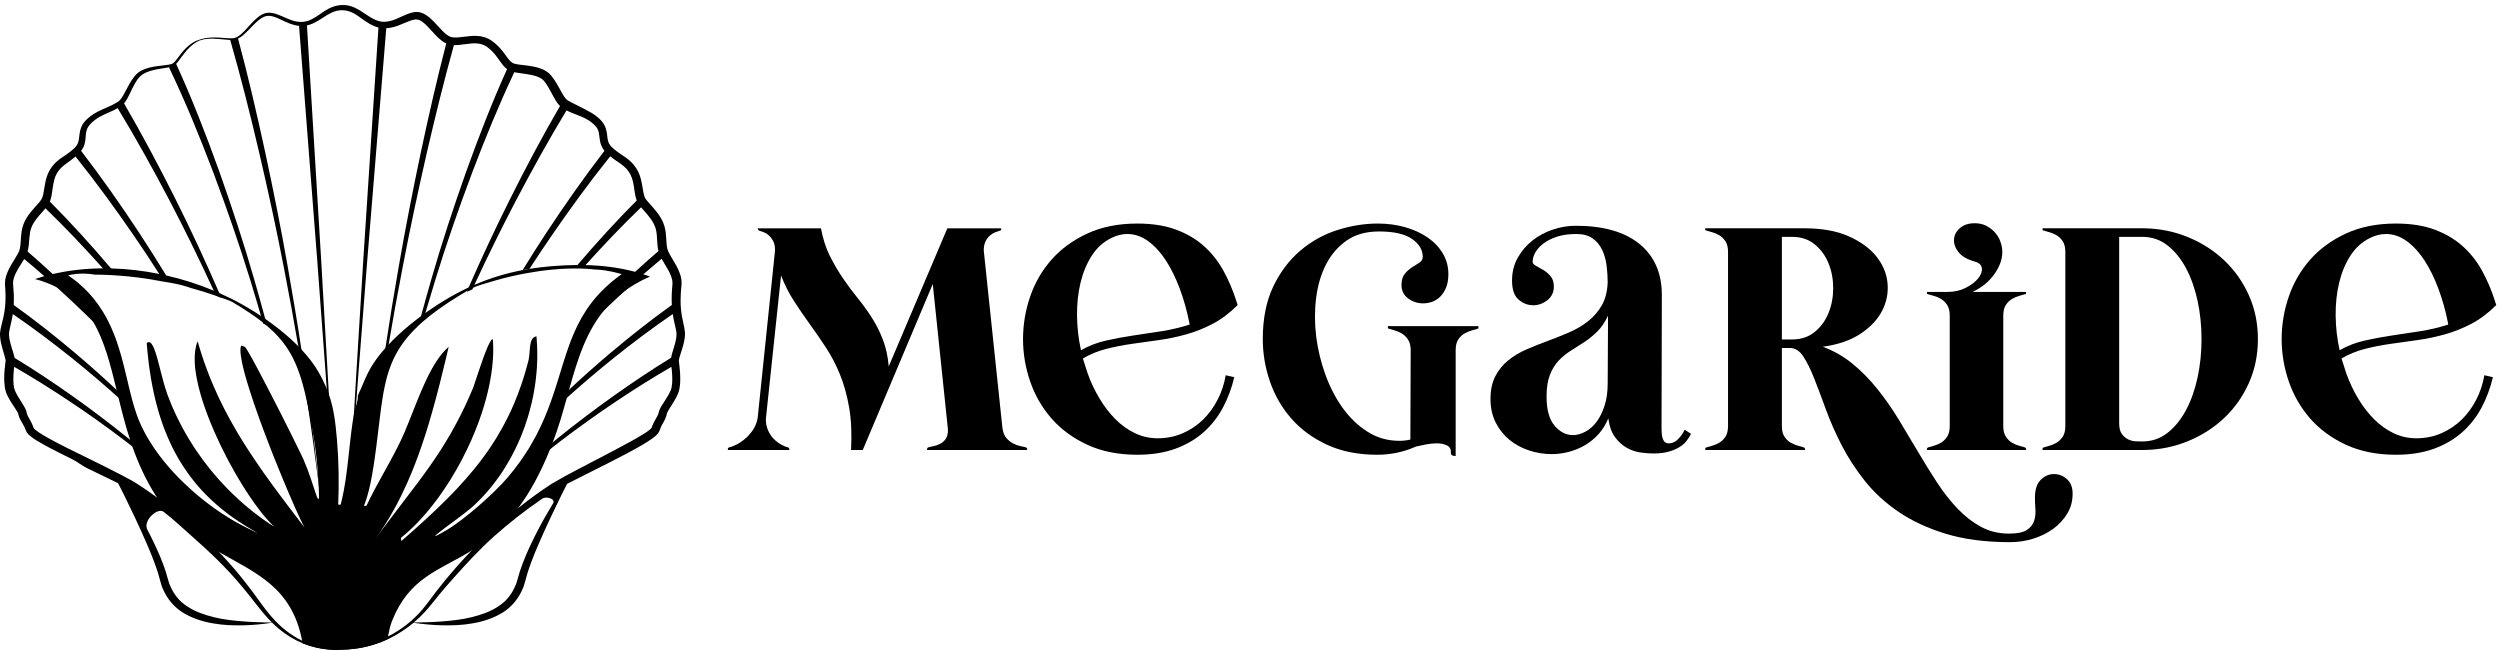<svg xmlns="http://www.w3.org/2000/svg" xmlns:xlink="http://www.w3.org/1999/xlink" width="500px" height="130px" viewBox="0 0 500 130"><title>Untitled 4</title><g id="Page-1" stroke="none" stroke-width="1" fill="none" fill-rule="evenodd"><g id="megaridestore-logo-laterale" transform="translate(0, 1)" fill="#000000" fill-rule="nonzero"><g id="MeGaride" transform="translate(145.57, 43.646)"><g id="M" transform="translate(-0, 1.014)"><path d="M40.033,43.833 C40.286,43.749 40.635,43.665 41.078,43.58 C41.521,43.496 41.965,43.348 42.408,43.137 C42.852,42.926 43.232,42.598 43.548,42.155 C43.865,41.711 44.023,41.089 44.023,40.286 L40.983,11.148 L26.984,44.34 L24.64,44.34 C24.809,41.131 24.683,38.301 24.26,35.852 C23.838,33.403 23.226,31.196 22.423,29.233 C21.621,27.269 20.692,25.485 19.636,23.88 C18.581,22.276 17.504,20.713 16.406,19.193 C15.308,17.673 14.252,16.131 13.239,14.569 C12.225,13.006 11.36,11.296 10.642,9.438 L7.601,38.133 C7.601,38.977 7.749,39.737 8.045,40.413 C8.34,41.089 8.72,41.659 9.185,42.123 C9.649,42.588 10.145,42.968 10.673,43.263 C11.201,43.559 11.676,43.749 12.099,43.833 C12.225,43.918 12.289,44.002 12.289,44.087 L12.289,44.34 L0,44.34 L0,44.087 C0,44.002 0.063,43.918 0.19,43.833 C0.612,43.749 1.119,43.559 1.71,43.263 C2.301,42.968 2.882,42.577 3.452,42.091 C4.022,41.606 4.54,41.025 5.004,40.35 C5.469,39.674 5.785,38.893 5.954,38.006 L9.438,4.434 C9.438,3.632 9.311,2.998 9.058,2.534 C8.805,2.069 8.509,1.689 8.171,1.394 C7.833,1.098 7.474,0.887 7.094,0.76 C6.714,0.633 6.419,0.528 6.208,0.443 C6.165,0.443 6.102,0.359 6.018,0.19 C5.975,0.106 5.954,0.042 5.954,0 L18.623,0 C19.003,2.069 19.594,3.906 20.396,5.511 C21.199,7.116 22.075,8.615 23.025,10.008 C23.975,11.402 24.957,12.721 25.971,13.967 C26.984,15.213 27.924,16.511 28.789,17.863 C29.655,19.214 30.394,20.682 31.006,22.265 C31.619,23.849 32.009,25.633 32.178,27.618 L43.897,0 L54.665,0 L54.665,0.19 C54.665,0.359 54.602,0.443 54.475,0.443 C54.222,0.528 53.916,0.633 53.557,0.76 C53.198,0.887 52.839,1.098 52.48,1.394 C52.121,1.689 51.815,2.08 51.561,2.565 C51.308,3.051 51.181,3.674 51.181,4.434 L54.918,39.969 C55.045,40.856 55.32,41.532 55.742,41.996 C56.164,42.461 56.629,42.82 57.135,43.073 C57.642,43.327 58.128,43.496 58.592,43.58 C59.057,43.665 59.416,43.749 59.669,43.833 C59.796,43.96 59.859,44.045 59.859,44.087 L59.859,44.34 L39.843,44.34 L39.843,44.087 C39.843,44.002 39.906,43.918 40.033,43.833 Z" id="Path"></path></g><g id="eGaride" transform="translate(59.036, 0)"><path d="M42.25,30.785 C41.743,32.938 40.994,34.955 40.001,36.834 C39.009,38.713 37.721,40.36 36.137,41.775 C34.554,43.189 32.664,44.298 30.468,45.1 C28.272,45.903 25.738,46.304 22.867,46.304 C19.066,46.304 15.73,45.639 12.859,44.308 C9.987,42.978 7.601,41.226 5.701,39.051 C3.801,36.876 2.375,34.406 1.425,31.64 C0.475,28.874 0,26.055 0,23.184 C0,20.27 0.475,17.43 1.425,14.664 C2.375,11.898 3.801,9.438 5.701,7.284 C7.601,5.131 9.987,3.389 12.859,2.059 C15.73,0.728 19.066,0.063 22.867,0.063 C25.823,0.063 28.388,0.465 30.563,1.267 C32.738,2.069 34.606,3.167 36.169,4.561 C37.731,5.954 39.03,7.591 40.065,9.47 C41.099,11.349 41.954,13.344 42.63,15.456 L42.883,16.279 L42.947,16.343 C41.342,17.947 39.674,19.204 37.943,20.111 C36.211,21.019 34.438,21.727 32.622,22.233 C30.806,22.74 28.979,23.12 27.143,23.374 C25.306,23.627 23.5,23.88 21.727,24.134 C19.953,24.387 18.243,24.725 16.596,25.147 C14.949,25.569 13.408,26.203 11.972,27.048 L12.922,30.025 C13.555,31.798 14.347,33.477 15.297,35.06 C16.248,36.644 17.314,38.027 18.496,39.209 C19.679,40.392 20.977,41.321 22.392,41.996 C23.806,42.672 25.316,43.01 26.921,43.01 C28.737,43.01 30.415,42.672 31.957,41.996 C33.498,41.321 34.849,40.413 36.011,39.273 C37.172,38.133 38.143,36.802 38.924,35.282 C39.706,33.762 40.244,32.136 40.54,30.405 L42.25,30.785 Z M17.736,2.914 C16.089,3.716 14.759,4.909 13.745,6.493 C12.732,8.076 11.982,9.882 11.497,11.909 C11.011,13.935 10.779,16.121 10.8,18.465 C10.821,20.808 11.085,23.12 11.592,25.401 C13.154,24.514 14.822,23.87 16.596,23.469 C18.369,23.067 20.185,22.73 22.043,22.455 C23.901,22.181 25.781,21.896 27.681,21.6 C29.581,21.304 31.46,20.861 33.318,20.27 C33.318,20.185 33.308,20.122 33.287,20.08 C33.266,20.038 33.255,19.974 33.255,19.89 C32.791,17.525 32.157,15.266 31.355,13.112 C30.552,10.958 29.623,9.069 28.568,7.443 C27.512,5.817 26.33,4.529 25.021,3.579 C23.711,2.629 22.318,2.154 20.84,2.154 C19.826,2.154 18.792,2.407 17.736,2.914 Z" id="Shape"></path><path d="M73.161,21.093 C73.035,21.093 72.971,21.009 72.971,20.84 L72.971,20.587 L91.087,20.587 L91.087,20.84 C91.087,21.009 91.045,21.093 90.961,21.093 C90.707,21.178 90.338,21.283 89.852,21.41 C89.367,21.537 88.87,21.737 88.364,22.012 C87.857,22.286 87.424,22.687 87.065,23.215 C86.706,23.743 86.527,24.472 86.527,25.401 L86.527,46.557 C86.358,46.557 86.189,46.536 86.02,46.494 C85.682,46.409 85.534,46.219 85.577,45.924 C85.619,45.206 85.355,44.71 84.785,44.435 C84.215,44.161 83.55,44.023 82.789,44.023 C82.072,44.023 81.333,44.097 80.572,44.245 C79.812,44.393 79.158,44.53 78.609,44.657 C76.16,45.755 73.562,46.304 70.818,46.304 C67.017,46.304 63.681,45.639 60.809,44.308 C57.938,42.978 55.552,41.226 53.652,39.051 C51.751,36.876 50.326,34.406 49.376,31.64 C48.426,28.874 47.951,26.055 47.951,23.184 C47.951,19.087 48.648,15.582 50.041,12.669 C51.435,9.755 53.24,7.358 55.457,5.479 C57.674,3.6 60.144,2.228 62.868,1.362 C65.592,0.496 68.284,0.063 70.944,0.063 C72.887,0.063 74.713,0.306 76.423,0.792 C78.134,1.277 79.633,1.964 80.921,2.85 C82.209,3.737 83.222,4.804 83.961,6.049 C84.7,7.295 85.07,8.678 85.07,10.198 C85.07,11.212 84.922,12.088 84.626,12.827 C84.331,13.566 83.94,14.178 83.455,14.664 C82.969,15.15 82.43,15.498 81.839,15.709 C81.248,15.92 80.636,16.026 80.002,16.026 C78.904,16.026 77.912,15.699 77.025,15.044 C76.138,14.389 75.695,13.492 75.695,12.352 C75.695,11.381 75.917,10.631 76.36,10.103 C76.804,9.575 77.289,9.143 77.817,8.805 C78.345,8.467 78.83,8.161 79.274,7.886 C79.717,7.612 79.939,7.221 79.939,6.714 C79.939,5.321 79.221,4.128 77.785,3.135 C76.35,2.143 74.154,1.647 71.198,1.647 C68.622,1.647 66.468,2.249 64.737,3.452 C63.005,4.656 61.633,6.239 60.619,8.203 C59.606,10.167 58.941,12.405 58.624,14.917 C58.307,17.43 58.307,19.985 58.624,22.582 C58.941,25.179 59.553,27.734 60.461,30.246 C61.369,32.759 62.53,34.997 63.945,36.961 C65.36,38.924 67.017,40.508 68.917,41.711 C70.818,42.915 72.929,43.517 75.252,43.517 C76.054,43.517 76.793,43.432 77.469,43.263 L77.532,25.147 C77.49,24.303 77.279,23.627 76.899,23.12 C76.518,22.613 76.096,22.233 75.632,21.98 C75.167,21.727 74.703,21.537 74.238,21.41 C73.774,21.283 73.415,21.178 73.161,21.093 Z" id="Path"></path><path d="M117.058,39.019 C116.551,40.244 115.897,41.3 115.094,42.187 C114.292,43.073 113.384,43.812 112.371,44.404 C111.357,44.995 110.28,45.438 109.14,45.734 C108,46.029 106.86,46.177 105.72,46.177 C104.199,46.177 102.7,45.934 101.222,45.449 C99.744,44.963 98.435,44.256 97.295,43.327 C96.155,42.398 95.236,41.247 94.54,39.874 C93.843,38.502 93.494,36.929 93.494,35.155 C93.494,33.34 93.822,31.809 94.476,30.563 C95.131,29.317 95.996,28.262 97.073,27.396 C98.15,26.53 99.375,25.802 100.747,25.211 C102.12,24.619 103.524,24.06 104.96,23.532 C106.395,23.004 107.821,22.434 109.235,21.822 C110.65,21.209 111.906,20.47 113.004,19.605 C114.102,18.739 115.01,17.694 115.728,16.469 C116.446,15.245 116.847,13.703 116.931,11.845 C116.931,10.747 116.857,9.618 116.71,8.456 C116.562,7.295 116.266,6.25 115.823,5.321 C115.379,4.392 114.746,3.632 113.923,3.04 C113.099,2.449 112.012,2.154 110.66,2.154 C109.225,2.154 107.968,2.323 106.891,2.66 C105.815,2.998 104.907,3.442 104.168,3.991 C103.429,4.54 102.869,5.141 102.489,5.796 C102.109,6.45 101.919,7.094 101.919,7.728 C101.919,8.023 102.141,8.287 102.584,8.52 C103.028,8.752 103.513,9.026 104.041,9.343 C104.569,9.66 105.055,10.072 105.498,10.578 C105.941,11.085 106.163,11.782 106.163,12.669 C106.163,13.809 105.73,14.717 104.865,15.392 C103.999,16.068 103.059,16.406 102.046,16.406 C100.948,16.406 99.966,16.026 99.1,15.266 C98.235,14.506 97.802,13.239 97.802,11.465 C97.802,9.776 98.182,8.256 98.942,6.904 C99.702,5.553 100.684,4.402 101.887,3.452 C103.091,2.502 104.453,1.774 105.973,1.267 C107.493,0.76 109.013,0.507 110.534,0.507 C116.066,0.507 120.32,1.721 123.297,4.149 C126.274,6.577 127.763,9.987 127.763,14.379 L127.7,41.046 C127.7,41.3 127.71,41.595 127.731,41.933 C127.752,42.271 127.805,42.598 127.89,42.915 C127.974,43.232 128.111,43.496 128.301,43.707 C128.491,43.918 128.777,44.023 129.157,44.023 C129.874,44.023 130.518,43.717 131.089,43.105 C131.659,42.493 132.07,41.891 132.324,41.3 L133.591,42.123 C133.379,42.545 133.105,42.989 132.767,43.453 C132.429,43.918 131.965,44.34 131.374,44.72 C130.782,45.1 130.054,45.417 129.188,45.67 C128.323,45.924 127.299,46.05 126.116,46.05 C125.356,46.05 124.501,45.987 123.551,45.86 C122.601,45.734 121.682,45.428 120.795,44.942 C119.908,44.456 119.117,43.749 118.42,42.82 C117.723,41.891 117.269,40.624 117.058,39.019 Z M104.706,34.649 C104.706,37.309 105.245,39.262 106.321,40.508 C107.398,41.754 108.612,42.377 109.964,42.377 C110.766,42.377 111.589,42.155 112.434,41.711 C113.279,41.268 114.028,40.613 114.683,39.748 C115.337,38.882 115.876,37.805 116.298,36.517 C116.72,35.229 116.931,33.741 116.931,32.052 L116.995,19.953 L116.995,18.496 C116.404,19.763 115.696,20.808 114.873,21.632 C114.049,22.455 113.184,23.162 112.276,23.754 C111.368,24.345 110.46,24.926 109.552,25.496 C108.644,26.066 107.831,26.731 107.113,27.491 C106.395,28.251 105.815,29.201 105.371,30.341 C104.928,31.482 104.706,32.917 104.706,34.649 Z" id="Shape"></path><path d="M151.77,40.54 C151.77,41.469 151.95,42.197 152.308,42.725 C152.667,43.253 153.1,43.654 153.607,43.928 C154.114,44.203 154.61,44.404 155.096,44.53 C155.581,44.657 155.951,44.762 156.204,44.847 C156.331,44.974 156.394,45.058 156.394,45.1 L156.394,45.354 L136.441,45.354 L136.441,45.1 C136.441,45.016 136.504,44.931 136.631,44.847 C136.884,44.762 137.254,44.657 137.74,44.53 C138.225,44.404 138.711,44.203 139.196,43.928 C139.682,43.654 140.104,43.253 140.463,42.725 C140.822,42.197 141.002,41.469 141.002,40.54 L141.002,5.764 C141.002,4.835 140.822,4.107 140.463,3.579 C140.104,3.051 139.682,2.65 139.196,2.375 C138.711,2.101 138.225,1.9 137.74,1.774 C137.254,1.647 136.884,1.541 136.631,1.457 C136.504,1.457 136.441,1.372 136.441,1.204 L136.441,1.013 L156.267,1.013 C159.772,1.013 162.718,1.541 165.104,2.597 C167.49,3.653 169.337,4.994 170.646,6.619 C171.955,8.245 172.705,10.019 172.895,11.94 C173.085,13.862 172.737,15.699 171.85,17.451 C170.963,19.204 169.527,20.745 167.542,22.075 C165.558,23.405 163.024,24.282 159.941,24.704 C162.137,25.506 164.133,26.646 165.927,28.124 C167.722,29.602 169.379,31.291 170.9,33.192 C172.42,35.092 173.835,37.119 175.144,39.273 C176.453,41.426 177.741,43.58 179.008,45.734 C180.274,47.887 181.552,49.946 182.84,51.91 C184.128,53.873 185.49,55.605 186.925,57.104 C188.361,58.603 189.913,59.806 191.581,60.714 C193.249,61.622 195.118,62.076 197.187,62.076 C198.834,62.076 200.027,61.833 200.766,61.348 C201.505,60.862 201.991,60.25 202.223,59.511 C202.455,58.772 202.54,57.991 202.476,57.167 C202.413,56.344 202.381,55.594 202.381,54.918 C202.381,53.272 202.772,52.068 203.553,51.308 C204.334,50.548 205.211,50.168 206.182,50.168 C207.153,50.168 208.019,50.506 208.779,51.181 C209.539,51.857 209.919,52.828 209.919,54.095 C209.919,55.573 209.56,56.903 208.842,58.086 C208.124,59.268 207.185,60.282 206.023,61.126 C204.862,61.971 203.532,62.625 202.033,63.09 C200.534,63.554 199.003,63.787 197.44,63.787 C192.5,63.787 188.203,63.227 184.55,62.108 C180.897,60.989 177.741,59.521 175.08,57.706 C172.42,55.89 170.171,53.821 168.334,51.498 C166.497,49.175 164.956,46.8 163.71,44.372 C162.464,41.944 161.419,39.568 160.575,37.246 C159.73,34.923 158.949,32.854 158.231,31.038 C157.513,29.222 156.785,27.755 156.046,26.636 C155.307,25.517 154.43,24.957 153.417,24.957 L151.77,24.957 L151.77,40.54 Z M151.77,2.724 L151.77,23.247 L153.797,23.247 C155.613,23.247 157.133,22.74 158.358,21.727 C159.582,20.713 160.501,19.446 161.113,17.926 C161.725,16.406 162.032,14.759 162.032,12.985 C162.032,11.212 161.725,9.565 161.113,8.045 C160.501,6.524 159.582,5.257 158.358,4.244 C157.133,3.23 155.613,2.724 153.797,2.724 L151.77,2.724 Z" id="Shape"></path><path d="M200.418,14.189 C200.164,14.273 199.795,14.379 199.309,14.506 C198.823,14.632 198.338,14.833 197.852,15.107 C197.367,15.382 196.944,15.783 196.585,16.311 C196.226,16.839 196.047,17.567 196.047,18.496 L196.047,40.54 C196.047,41.469 196.226,42.197 196.585,42.725 C196.944,43.253 197.367,43.654 197.852,43.928 C198.338,44.203 198.823,44.404 199.309,44.53 C199.795,44.657 200.164,44.762 200.418,44.847 C200.544,44.974 200.608,45.058 200.608,45.1 L200.608,45.354 L180.781,45.354 L180.781,45.1 C180.781,45.016 180.845,44.931 180.971,44.847 C181.225,44.762 181.594,44.657 182.08,44.53 C182.565,44.404 183.051,44.203 183.537,43.928 C184.022,43.654 184.445,43.253 184.803,42.725 C185.162,42.197 185.342,41.469 185.342,40.54 L185.342,18.496 C185.342,17.567 185.162,16.839 184.803,16.311 C184.445,15.783 184.022,15.382 183.537,15.107 C183.051,14.833 182.565,14.632 182.08,14.506 C181.594,14.379 181.225,14.273 180.971,14.189 C180.845,14.189 180.781,14.104 180.781,13.935 L180.781,13.745 L184.835,13.745 C186.229,13.745 187.464,13.471 188.541,12.922 C189.618,12.373 190.441,11.75 191.011,11.053 C191.581,10.357 191.835,9.681 191.771,9.026 C191.708,8.372 191.233,7.918 190.346,7.665 C188.826,7.242 187.738,6.609 187.084,5.764 C186.429,4.92 186.134,4.065 186.197,3.199 C186.26,2.333 186.662,1.584 187.401,0.95 C188.14,0.317 189.121,0 190.346,0 C191.233,0 192.014,0.179 192.69,0.538 C193.365,0.897 193.946,1.351 194.432,1.9 C194.917,2.449 195.276,3.072 195.508,3.769 C195.741,4.466 195.857,5.131 195.857,5.764 C195.857,7.2 195.329,8.667 194.273,10.167 C193.218,11.666 191.761,12.859 189.903,13.745 L200.608,13.745 L200.608,13.935 C200.608,14.104 200.544,14.189 200.418,14.189 Z" id="Path"></path><path d="M204.091,1.457 C203.965,1.457 203.901,1.372 203.901,1.204 L203.901,1.013 L224.171,1.013 C227.296,1.056 230.242,1.647 233.008,2.787 C235.774,3.927 238.191,5.479 240.26,7.443 C242.33,9.406 243.966,11.729 245.169,14.411 C246.373,17.092 246.975,20.016 246.975,23.184 C246.975,26.351 246.373,29.275 245.169,31.957 C243.966,34.638 242.33,36.961 240.26,38.924 C238.191,40.888 235.774,42.44 233.008,43.58 C230.242,44.72 227.296,45.311 224.171,45.354 L203.901,45.354 L203.901,45.1 C203.901,45.016 203.965,44.931 204.091,44.847 C204.345,44.762 204.714,44.657 205.2,44.53 C205.686,44.404 206.171,44.203 206.657,43.928 C207.142,43.654 207.565,43.253 207.924,42.725 C208.283,42.197 208.462,41.469 208.462,40.54 L208.462,5.764 C208.462,4.835 208.283,4.107 207.924,3.579 C207.565,3.051 207.142,2.65 206.657,2.375 C206.171,2.101 205.686,1.9 205.2,1.774 C204.714,1.647 204.345,1.541 204.091,1.457 Z M235.7,23.184 C235.7,20.523 235.436,17.968 234.908,15.519 C234.38,13.07 233.609,10.895 232.596,8.995 C231.582,7.094 230.347,5.574 228.89,4.434 C227.433,3.294 225.755,2.724 223.855,2.724 L219.23,2.724 L219.23,40.033 C219.23,40.962 219.41,41.669 219.769,42.155 C220.128,42.64 220.55,42.999 221.036,43.232 C221.521,43.464 222.007,43.591 222.493,43.612 C222.978,43.633 223.348,43.643 223.601,43.643 L223.855,43.643 C225.755,43.643 227.433,43.073 228.89,41.933 C230.347,40.793 231.582,39.273 232.596,37.372 C233.609,35.472 234.38,33.297 234.908,30.848 C235.436,28.399 235.7,25.844 235.7,23.184 Z" id="Shape"></path><path d="M293.975,30.785 C293.469,32.938 292.719,34.955 291.727,36.834 C290.734,38.713 289.446,40.36 287.863,41.775 C286.279,43.189 284.389,44.298 282.194,45.1 C279.998,45.903 277.464,46.304 274.592,46.304 C270.792,46.304 267.456,45.639 264.584,44.308 C261.713,42.978 259.327,41.226 257.426,39.051 C255.526,36.876 254.101,34.406 253.151,31.64 C252.201,28.874 251.725,26.055 251.725,23.184 C251.725,20.27 252.201,17.43 253.151,14.664 C254.101,11.898 255.526,9.438 257.426,7.284 C259.327,5.131 261.713,3.389 264.584,2.059 C267.456,0.728 270.792,0.063 274.592,0.063 C277.548,0.063 280.114,0.465 282.289,1.267 C284.463,2.069 286.332,3.167 287.894,4.561 C289.457,5.954 290.755,7.591 291.79,9.47 C292.825,11.349 293.68,13.344 294.355,15.456 L294.609,16.279 L294.672,16.343 C293.067,17.947 291.399,19.204 289.668,20.111 C287.937,21.019 286.163,21.727 284.347,22.233 C282.531,22.74 280.705,23.12 278.868,23.374 C277.031,23.627 275.226,23.88 273.452,24.134 C271.679,24.387 269.968,24.725 268.321,25.147 C266.674,25.569 265.133,26.203 263.697,27.048 L264.647,30.025 C265.281,31.798 266.073,33.477 267.023,35.06 C267.973,36.644 269.039,38.027 270.222,39.209 C271.404,40.392 272.703,41.321 274.117,41.996 C275.532,42.672 277.042,43.01 278.646,43.01 C280.462,43.01 282.141,42.672 283.682,41.996 C285.223,41.321 286.575,40.413 287.736,39.273 C288.897,38.133 289.869,36.802 290.65,35.282 C291.431,33.762 291.969,32.136 292.265,30.405 L293.975,30.785 Z M269.462,2.914 C267.815,3.716 266.484,4.909 265.471,6.493 C264.457,8.076 263.708,9.882 263.222,11.909 C262.737,13.935 262.504,16.121 262.525,18.465 C262.547,20.808 262.811,23.12 263.317,25.401 C264.88,24.514 266.548,23.87 268.321,23.469 C270.095,23.067 271.911,22.73 273.769,22.455 C275.627,22.181 277.506,21.896 279.406,21.6 C281.307,21.304 283.186,20.861 285.044,20.27 C285.044,20.185 285.033,20.122 285.012,20.08 C284.991,20.038 284.981,19.974 284.981,19.89 C284.516,17.525 283.883,15.266 283.08,13.112 C282.278,10.958 281.349,9.069 280.293,7.443 C279.237,5.817 278.055,4.529 276.746,3.579 C275.437,2.629 274.043,2.154 272.565,2.154 C271.552,2.154 270.517,2.407 269.462,2.914 Z" id="Shape"></path></g></g><g id="Group"><path d="M68.528,128.501 C68.522,128.5 68.5,128.499 68.469,128.498 C68.517,128.502 68.541,128.503 68.528,128.501" id="Fill-4"></path><path d="M58.33,97.468 L58.33,97.459 C57.928,95.969 57.51,94.483 57.084,93 C57.055,93.077 57.03,93.158 57,93.232 C57.392,94.509 57.781,95.788 58.154,97.071 C58.163,97.096 58.172,97.13 58.181,97.155 C58.181,97.164 58.189,97.172 58.189,97.181 C58.198,97.189 58.198,97.198 58.198,97.198 C58.471,98.135 58.736,99.063 59,100 L58.339,97.493 C58.339,97.485 58.33,97.476 58.33,97.468" id="Fill-5"></path><path d="M135.293,66.158 C135.238,66.915 135.023,67.696 134.793,68.469 C134.602,69.155 134.356,69.784 134.213,70.557 C130.249,72.98 126.42,75.555 122.646,78.233 C118.865,80.919 115.179,83.717 111.572,86.626 C111.287,86.857 111.001,87.088 110.715,87.335 L110.715,87.343 C107.426,90.037 104.24,92.875 101.158,95.808 C97.829,99.028 94.684,102.431 91.744,106.01 C94.779,102.519 98.02,99.219 101.428,96.103 C104.264,93.552 107.172,91.089 110.166,88.738 C110.794,88.236 111.429,87.742 112.065,87.255 C115.735,84.458 119.485,81.78 123.322,79.213 C126.904,76.822 130.567,74.519 134.284,72.367 C134.332,72.749 134.372,73.132 134.403,73.514 C134.475,74.495 134.499,75.499 134.332,76.408 C134.181,77.253 133.617,78.113 133.101,78.942 C132.831,79.365 132.545,79.787 132.274,80.241 C132.139,80.481 132.004,80.72 131.885,80.999 C131.822,81.15 131.774,81.309 131.734,81.509 C131.718,81.62 131.703,81.676 131.671,81.772 C131.401,82.473 130.654,83.469 130.352,84.482 C130.296,84.609 130.241,84.681 130.106,84.793 C129.979,84.928 129.796,85.056 129.621,85.191 C129.256,85.454 128.874,85.709 128.469,85.948 C127.675,86.442 126.841,86.905 126.007,87.367 C124.338,88.284 122.63,89.168 120.938,90.069 C117.403,91.95 113.829,93.687 110.301,95.776 C108.069,97.234 105.932,98.789 103.875,100.422 C102.779,101.299 101.706,102.192 100.642,103.116 C98.401,105.053 96.257,107.102 94.199,109.238 C93.46,110.003 92.737,110.784 92.022,111.581 C91.347,112.33 90.68,113.079 90.036,113.861 C89.377,114.618 88.742,115.399 88.122,116.188 C86.835,117.734 85.723,119.44 84.444,120.938 C82.577,123.13 80.249,124.947 77.676,126.247 C76.881,126.645 76.071,126.996 75.237,127.299 C73.6,127.889 71.765,128.423 69.986,128.701 C69.414,128.805 68.842,128.869 68.286,128.901 C68.111,128.917 67.936,128.925 67.761,128.933 L67.73,128.933 C67.428,128.901 67.094,128.877 66.753,128.845 C66.411,128.789 66.054,128.741 65.72,128.694 C64.647,128.534 63.583,128.303 62.558,127.992 C62.526,127.984 62.487,127.968 62.455,127.96 C62.344,127.92 62.232,127.889 62.121,127.841 C61.557,127.649 61.009,127.418 60.477,127.163 C59.325,126.613 58.245,125.928 57.244,125.155 C55.679,123.951 54.344,122.477 53.129,120.914 C51.929,119.352 50.785,117.647 49.522,116.06 C48.902,115.255 48.275,114.45 47.616,113.677 C46.972,112.888 46.305,112.123 45.622,111.366 C45.018,110.688 44.406,110.027 43.787,109.373 C40.808,106.233 37.59,103.308 34.198,100.614 C33.293,99.896 32.371,99.195 31.434,98.526 C30.25,97.649 29.05,96.82 27.819,96.015 C26.683,95.258 25.507,94.644 24.356,94.038 L20.884,92.269 L13.369,88.563 C12.13,87.941 10.891,87.311 9.691,86.634 C9.087,86.299 8.491,85.956 7.927,85.582 C7.649,85.398 7.379,85.207 7.141,85.016 C6.887,84.793 6.752,84.689 6.68,84.474 C6.434,83.693 5.934,82.88 5.592,82.242 C5.465,81.995 5.377,81.772 5.338,81.572 C5.282,81.166 5.115,80.815 4.964,80.536 C4.655,79.962 4.313,79.46 4.003,78.95 C3.677,78.448 3.384,77.946 3.137,77.436 C3.01,77.165 2.915,76.934 2.851,76.687 C2.788,76.432 2.74,76.153 2.716,75.874 C2.613,74.742 2.7,73.546 2.835,72.367 C6.529,74.487 10.168,76.766 13.727,79.134 C17.54,81.66 21.273,84.322 24.92,87.096 C25.436,87.487 25.96,87.885 26.469,88.292 C29.567,90.707 32.562,93.249 35.493,95.871 C36.871,97.131 38.212,98.428 39.531,99.749 C39.505,99.615 39.488,99.48 39.475,99.346 C38.262,98.065 37.031,96.802 35.763,95.576 C32.617,92.596 29.384,89.71 26.024,86.976 L26.024,86.968 C25.817,86.801 25.611,86.634 25.404,86.466 C21.829,83.581 18.159,80.799 14.402,78.145 C10.66,75.507 6.863,72.964 2.923,70.581 C2.907,70.518 2.891,70.454 2.883,70.39 C2.732,69.76 2.541,69.186 2.367,68.613 C2.025,67.473 1.676,66.325 1.85,65.273 C2.041,64.189 2.398,63.001 2.557,61.806 C6.585,64.564 10.517,67.529 14.346,70.589 C17.54,73.148 20.662,75.81 23.704,78.544 C24.554,79.301 25.404,80.074 26.238,80.847 C26.5,81.086 26.758,81.329 27.017,81.571 C26.841,81.113 26.666,80.648 26.489,80.178 C26.452,80.078 26.411,79.979 26.372,79.879 C25.361,78.898 24.345,77.923 23.315,76.974 C20.638,74.463 17.897,72.032 15.101,69.665 C11.105,66.293 7.022,63.057 2.74,59.997 C2.78,59.335 2.788,58.666 2.764,58.004 C2.74,57.39 2.7,56.769 2.645,56.163 C2.613,55.828 2.589,55.621 2.621,55.35 C2.645,55.087 2.708,54.824 2.788,54.561 C3.185,53.285 4.043,52.13 4.805,50.855 C4.813,50.831 4.821,50.815 4.837,50.799 C6.188,51.915 7.522,53.054 8.841,54.218 C9.667,54.943 10.493,55.677 11.312,56.418 C13.313,58.227 15.284,60.076 17.222,61.949 C17.691,62.404 18.159,62.858 18.62,63.328 C19.77,64.45 20.906,65.596 22.034,66.75 C22.031,66.289 22.114,65.861 22.253,65.466 C20.876,63.991 19.481,62.538 18.064,61.096 C15.601,58.61 13.099,56.171 10.533,53.796 C8.889,52.265 7.22,50.767 5.512,49.292 C5.576,49.077 5.632,48.854 5.663,48.631 C5.798,47.858 5.822,47.108 5.894,46.415 C5.957,45.722 6.061,45.068 6.283,44.494 C6.505,43.92 6.855,43.354 7.252,42.828 C7.657,42.294 8.126,41.776 8.611,41.226 C8.77,41.051 8.928,40.852 9.087,40.66 C13.051,44.486 16.872,48.519 20.566,52.648 L20.892,53.013 C21.867,53.074 22.643,53.431 23.215,53.97 C23.24,53.971 23.266,53.971 23.292,53.972 C23.017,53.646 22.738,53.315 22.465,52.991 C22.37,52.879 22.282,52.775 22.187,52.664 C18.278,48.065 14.235,43.601 9.969,39.313 C9.977,39.281 10.001,39.25 10.017,39.218 C10.334,38.357 10.398,37.584 10.501,36.858 C10.597,36.133 10.708,35.456 10.891,34.826 C11.065,34.196 11.343,33.678 11.741,33.136 C12.122,32.618 12.583,32.212 13.147,31.797 C13.711,31.383 14.354,30.936 14.942,30.442 C14.998,30.394 15.045,30.347 15.101,30.299 C19.192,35.416 23.077,40.748 26.802,46.168 C28.526,48.679 30.202,51.213 31.839,53.772 C31.973,53.975 32.096,54.177 32.226,54.379 C32.671,54.443 33.114,54.52 33.552,54.616 C33.44,54.433 33.334,54.252 33.221,54.067 C31.458,51.181 29.654,48.32 27.795,45.498 C24.125,39.935 20.304,34.475 16.221,29.175 C16.364,28.992 16.491,28.8 16.602,28.585 C17.055,27.772 17.095,26.84 17.15,26.154 C17.198,25.437 17.309,24.887 17.627,24.385 C17.937,23.891 18.453,23.404 18.985,22.998 C19.518,22.583 20.114,22.249 20.757,21.946 C21.4,21.643 22.084,21.364 22.767,21.037 C23.021,20.91 23.275,20.766 23.529,20.623 C27.215,26.696 30.679,32.945 33.992,39.258 C37.058,45.132 39.966,51.078 42.73,57.095 C42.887,57.432 43.042,57.777 43.199,58.121 C43.564,58.26 43.925,58.419 44.283,58.59 C44.271,58.563 44.259,58.536 44.247,58.506 C44.112,58.195 43.977,57.884 43.842,57.574 C41.086,51.213 38.154,44.917 35.048,38.716 C31.815,32.275 28.447,25.923 24.808,19.674 C25.325,19.053 25.643,18.383 25.96,17.745 C26.278,17.076 26.58,16.414 26.937,15.793 C27.287,15.179 27.668,14.549 28.185,14.127 C28.709,13.689 29.376,13.402 30.059,13.186 C31.299,12.796 32.609,12.7 33.928,12.437 L33.809,12.493 C37.082,19.316 39.966,26.385 42.659,33.495 C45.336,40.621 47.846,47.81 50.078,55.095 C50.801,57.446 51.508,59.797 52.191,62.165 C52.318,62.595 52.445,63.009 52.565,63.44 L52.565,63.448 C52.59,63.535 52.615,63.623 52.639,63.711 C52.874,63.802 53.092,63.912 53.292,64.042 C53.329,64.057 53.365,64.073 53.403,64.088 C53.287,63.641 53.164,63.201 53.041,62.746 C52.334,60.116 51.595,57.486 50.841,54.864 C48.728,47.523 46.337,40.27 43.779,33.081 C41.189,25.891 38.432,18.782 35.239,11.792 L35.183,11.823 C35.406,11.592 35.604,11.337 35.795,11.082 C36.216,10.524 36.605,9.95 37.05,9.424 C37.662,8.683 38.385,7.966 39.243,7.44 C39.449,7.312 39.664,7.201 39.886,7.105 C40.41,6.922 40.982,6.802 41.53,6.77 C43.032,6.643 44.509,6.906 46.043,7.001 C48.188,14.47 50.086,22.049 51.866,29.645 C53.637,37.241 55.297,44.869 56.775,52.528 C57.784,57.741 58.753,62.962 59.643,68.19 C60.072,70.653 60.477,73.116 60.858,75.579 C61.065,76.87 61.271,78.161 61.47,79.452 C61.478,79.476 61.478,79.492 61.478,79.516 C62.32,85.04 63.067,90.587 63.774,96.134 C63.782,96.166 63.782,96.198 63.782,96.23 C63.789,96.27 63.789,96.302 63.797,96.342 C63.901,97.147 64.012,97.968 64.107,98.773 C63.988,97.713 63.885,96.645 63.758,95.584 C63.75,95.561 63.75,95.537 63.75,95.513 C63.742,95.473 63.742,95.441 63.734,95.401 C63.734,95.377 63.726,95.353 63.726,95.329 C63.345,91.822 62.939,88.315 62.503,84.816 L62.503,84.8 C62.503,84.793 62.495,84.777 62.495,84.761 C62.383,83.852 62.264,82.951 62.145,82.043 L62.145,82.035 C61.867,79.867 61.573,77.691 61.255,75.523 C60.946,73.299 60.62,71.075 60.278,68.852 L60.278,68.844 C59.444,63.344 58.523,57.861 57.553,52.377 C56.203,44.685 54.67,37.018 53.025,29.382 C51.381,21.794 49.633,14.238 47.608,6.714 C47.806,6.619 47.997,6.507 48.172,6.388 C48.752,5.965 49.252,5.471 49.737,4.977 C50.698,4.004 51.619,2.92 52.747,2.386 C53.86,1.844 55.099,2.402 56.322,2.992 C57.363,3.486 58.515,4.052 59.81,4.172 L63.456,51.197 L65.219,74.981 C65.259,75.507 65.291,76.041 65.331,76.567 C65.855,83.972 66.387,91.36 66.776,98.773 C66.522,91.727 66.141,84.697 65.76,77.667 C65.704,76.766 65.656,75.858 65.609,74.957 L64.242,51.141 L61.39,4.084 C61.859,3.981 62.312,3.829 62.725,3.63 C63.4,3.311 64.004,2.913 64.576,2.546 C65.72,1.789 66.816,1.159 67.976,1.063 C69.152,0.96 70.256,1.302 71.304,1.996 C72.377,2.665 73.426,3.662 74.959,4.267 C75.197,4.363 75.435,4.443 75.69,4.499 L72.647,51.141 L71.185,74.949 C71.098,76.455 71.011,77.946 70.923,79.452 L70.923,79.46 C70.868,80.409 70.812,81.365 70.756,82.322 L70.756,82.346 C70.447,87.821 70.153,93.297 69.946,98.773 C70.256,92.986 70.669,87.208 71.098,81.429 C71.122,81.11 71.146,80.799 71.169,80.488 L71.169,80.481 C71.209,79.899 71.257,79.325 71.304,78.751 L71.304,78.735 C71.392,77.484 71.487,76.232 71.583,74.981 L73.441,51.197 L77.255,4.634 C77.548,4.626 77.842,4.594 78.12,4.538 C79.145,4.355 80.043,3.973 80.853,3.622 C81.663,3.271 82.426,2.96 83.038,2.897 C83.348,2.865 83.578,2.913 83.816,2.992 C84.078,3.088 84.364,3.271 84.65,3.494 C85.222,3.949 85.786,4.578 86.382,5.232 C86.978,5.878 87.598,6.587 88.471,7.24 C88.694,7.4 88.956,7.551 89.25,7.687 C87.375,14.892 85.731,22.129 84.182,29.398 C82.569,37.034 81.068,44.701 79.733,52.393 C78.788,57.813 77.89,63.241 77.072,68.676 C76.842,70.208 76.628,71.746 76.41,73.282 C76.617,72.858 76.831,72.437 77.057,72.024 C77.275,70.674 77.483,69.322 77.715,67.975 L77.715,67.967 C78.581,62.81 79.526,57.677 80.512,52.544 C81.973,44.877 83.61,37.257 85.341,29.653 C87.018,22.408 88.797,15.171 90.783,8.022 C91.141,8.037 91.474,8.014 91.792,7.99 C92.761,7.894 93.595,7.735 94.39,7.687 C95.184,7.623 95.891,7.695 96.511,7.918 C96.67,7.966 96.813,8.053 96.971,8.109 C97.107,8.205 97.249,8.277 97.4,8.38 C97.702,8.603 98.004,8.842 98.282,9.113 C98.838,9.64 99.315,10.261 99.815,10.979 C100.062,11.337 100.324,11.72 100.681,12.134 C100.872,12.357 101.118,12.605 101.412,12.82 C98.409,19.475 95.788,26.242 93.325,33.081 C90.767,40.27 88.376,47.523 86.263,54.864 C85.556,57.334 84.857,59.805 84.19,62.284 C84.08,62.684 83.974,63.084 83.865,63.484 C84.157,63.222 84.453,62.966 84.753,62.714 C84.855,62.358 84.956,62.002 85.063,61.646 C85.699,59.455 86.358,57.271 87.026,55.095 C89.258,47.81 91.768,40.621 94.445,33.495 C97.019,26.712 99.776,19.969 102.858,13.441 C103.168,13.513 103.446,13.553 103.732,13.593 L105.043,13.776 C105.893,13.904 106.703,14.047 107.402,14.302 C107.751,14.414 108.053,14.581 108.323,14.749 C108.586,14.94 108.736,15.091 108.999,15.434 C109.467,16.064 109.872,16.781 110.278,17.554 C110.54,18.032 110.794,18.535 111.112,19.053 C111.342,19.419 111.612,19.826 112.001,20.2 C108.474,26.274 105.193,32.451 102.056,38.716 C99.124,44.574 96.344,50.512 93.722,56.514 C93.643,56.689 93.563,56.864 93.492,57.04 C93.468,57.095 93.444,57.151 93.421,57.215 L93.421,57.223 C93.4,57.27 93.379,57.318 93.359,57.365 C93.726,57.201 94.094,57.043 94.466,56.891 C94.518,56.779 94.568,56.666 94.62,56.553 C94.707,56.37 94.787,56.187 94.874,56.003 L94.874,55.995 C97.488,50.344 100.236,44.773 103.112,39.258 C106.345,33.104 109.722,27.007 113.304,21.077 C114.107,21.492 114.901,21.778 115.648,22.073 C116.649,22.456 117.53,22.87 118.293,23.468 C119.119,24.106 119.604,24.68 119.771,25.58 C119.866,26.027 119.89,26.577 120.001,27.198 C120.112,27.82 120.374,28.498 120.78,29.024 C120.819,29.071 120.859,29.111 120.891,29.159 C116.808,34.467 112.987,39.927 109.308,45.498 C107.68,47.985 106.083,50.48 104.534,53.014 C104.987,52.927 105.44,52.847 105.9,52.775 L105.9,52.767 C107.338,50.544 108.8,48.352 110.301,46.168 C114.035,40.732 117.936,35.384 122.043,30.259 C122.059,30.267 122.074,30.283 122.09,30.299 C122.535,30.658 123.004,30.992 123.465,31.303 C124.394,31.917 125.157,32.467 125.713,33.304 C126.301,34.093 126.563,35.049 126.745,36.101 C126.881,36.89 126.952,37.719 127.182,38.604 C127.222,38.755 127.286,38.923 127.349,39.09 C123.21,43.243 119.294,47.555 115.505,51.986 C115.467,52.029 115.432,52.07 115.395,52.112 C115.596,52.217 115.786,52.343 115.969,52.477 C116.265,52.417 116.561,52.354 116.858,52.293 C116.947,52.194 117.037,52.093 117.125,51.994 C120.7,48.025 124.394,44.151 128.223,40.461 C128.35,40.613 128.477,40.764 128.604,40.907 C129.709,42.151 130.773,43.346 131.162,44.805 C131.353,45.53 131.401,46.319 131.432,47.148 C131.472,47.81 131.512,48.511 131.687,49.213 C130.122,50.56 128.581,51.938 127.071,53.325 C125.571,54.708 124.1,56.12 122.64,57.542 C122.433,57.992 122.148,58.406 121.804,58.756 C121.329,59.469 120.636,59.985 119.848,60.297 C119.58,60.566 119.306,60.827 119.04,61.096 C118.266,61.882 117.499,62.673 116.739,63.468 C116.669,64.13 116.551,64.776 116.389,65.406 C117.543,64.242 118.706,63.087 119.882,61.949 C120.43,61.423 120.97,60.897 121.518,60.379 C122.495,59.455 123.473,58.538 124.458,57.637 C124.473,57.621 124.489,57.605 124.505,57.59 C125.895,56.314 127.302,55.055 128.724,53.812 C129.915,52.775 131.115,51.755 132.322,50.751 C132.56,51.189 132.823,51.596 133.061,52.01 C133.482,52.712 133.887,53.405 134.173,54.122 C134.316,54.481 134.411,54.848 134.475,55.198 C134.523,55.565 134.491,55.876 134.451,56.322 C134.364,57.159 134.332,58.004 134.332,58.849 C134.332,59.231 134.34,59.614 134.364,59.997 C130.082,63.057 125.999,66.293 122.003,69.665 C119.27,71.976 116.585,74.351 113.972,76.798 C113.844,76.916 113.721,77.04 113.593,77.158 C113.479,77.671 113.361,78.183 113.241,78.694 C113.331,78.613 113.419,78.529 113.511,78.448 C116.522,75.738 119.604,73.124 122.758,70.589 C126.587,67.521 130.527,64.564 134.554,61.806 C134.658,62.499 134.785,63.193 134.952,63.862 C135.142,64.683 135.357,65.44 135.293,66.158 M110.627,99.649 C109.586,101.379 108.57,103.124 107.64,104.918 C106.695,106.711 105.829,108.544 105.035,110.417 C104.637,111.358 104.296,112.33 103.962,113.303 L103.533,114.793 C103.382,115.232 103.303,115.71 103.08,116.116 C102.389,117.83 101.198,119.32 99.593,120.317 C98.028,121.361 96.169,121.982 94.271,122.453 C92.372,122.907 90.394,123.138 88.408,123.282 C86.533,123.449 84.65,123.457 82.752,123.505 C83.546,122.843 84.301,122.126 85.008,121.353 C86.025,120.237 86.891,119.089 87.812,117.965 C88.757,116.857 89.679,115.734 90.656,114.666 C93.262,111.748 95.907,108.863 98.822,106.257 C101.873,103.555 105.082,101.028 108.451,98.741 C109.285,98.175 111.159,98.789 110.627,99.649 M48.696,123.282 C46.71,123.138 44.732,122.907 42.833,122.453 C40.935,121.982 39.076,121.361 37.511,120.317 C35.906,119.32 34.715,117.83 34.023,116.116 C33.809,115.71 33.729,115.232 33.571,114.793 L33.142,113.303 C32.816,112.33 32.466,111.358 32.069,110.417 C31.275,108.544 30.409,106.711 29.464,104.918 C28.534,103.124 31.521,100.454 32.697,101.347 C34.651,102.814 36.407,104.527 38.242,106.129 C41.848,109.302 45.359,112.625 48.434,116.347 C50.444,118.683 52.183,121.305 54.4,123.513 C52.485,123.457 50.587,123.449 48.696,123.282 M135.881,70.525 C136.151,69.577 136.556,68.525 136.81,67.361 C136.93,66.771 137.041,66.126 136.985,65.401 C136.922,64.715 136.779,64.165 136.667,63.631 C136.429,62.595 136.254,61.623 136.175,60.61 C136.096,59.614 136.103,58.594 136.167,57.566 C136.191,57.04 136.262,56.569 136.302,55.995 C136.374,55.214 136.231,54.489 136.032,53.867 C135.611,52.624 134.991,51.644 134.443,50.719 C134.165,50.257 133.903,49.818 133.712,49.42 C133.53,49.037 133.442,48.726 133.371,48.264 C133.204,47.196 133.331,45.753 132.878,44.215 C132.41,42.645 131.448,41.457 130.559,40.453 C130.114,39.951 129.677,39.489 129.327,39.042 C129.24,38.939 129.137,38.811 129.097,38.732 C129.049,38.668 129.002,38.58 128.962,38.484 C128.874,38.277 128.795,38.03 128.739,37.743 C128.485,36.611 128.398,35.169 127.826,33.766 C127.683,33.415 127.508,33.073 127.302,32.738 C127.095,32.427 126.888,32.124 126.642,31.845 C126.158,31.263 125.554,30.777 124.99,30.394 C124.426,30.012 123.902,29.685 123.417,29.311 C122.94,28.944 122.416,28.521 122.106,28.155 C121.788,27.764 121.606,27.334 121.518,26.744 C121.431,26.178 121.407,25.453 121.169,24.712 C120.946,23.962 120.454,23.301 119.93,22.799 C119.421,22.32 118.857,21.898 118.253,21.547 C116.823,20.718 115.37,20.057 114.123,19.403 C113.924,19.3 113.694,19.164 113.543,19.069 C113.408,18.989 113.272,18.861 113.137,18.71 C112.875,18.407 112.621,18 112.383,17.578 C111.898,16.725 111.429,15.793 110.826,14.908 C110.508,14.462 110.222,14.055 109.745,13.617 C109.285,13.226 108.768,12.955 108.252,12.748 C107.219,12.357 106.179,12.206 105.162,12.078 L103.668,11.895 C103.184,11.823 102.731,11.744 102.429,11.529 C101.746,11.074 101.221,10.118 100.586,9.329 C99.95,8.5 99.196,7.743 98.33,7.145 C97.456,6.523 96.36,6.204 95.319,6.18 C94.445,6.148 93.595,6.252 92.769,6.356 C91.943,6.459 91.117,6.571 90.37,6.443 C89.687,6.3 89.067,5.758 88.503,5.184 C87.931,4.602 87.391,3.965 86.795,3.359 C86.207,2.761 85.572,2.171 84.77,1.749 C84.364,1.566 83.904,1.39 83.443,1.398 C82.982,1.382 82.529,1.454 82.116,1.589 C80.464,2.107 79.105,3.072 77.533,3.295 C74.204,3.941 72.131,-0.132 68.524,0.003 C67.197,0.003 65.926,0.529 64.862,1.247 C63.782,1.932 62.796,2.761 61.629,3.152 C60.469,3.558 59.206,3.391 58.046,2.944 C56.87,2.522 55.766,1.844 54.447,1.597 C53.796,1.47 53.065,1.55 52.469,1.868 C51.866,2.171 51.365,2.602 50.904,3.048 C49.975,3.941 49.196,4.961 48.267,5.79 C47.798,6.188 47.282,6.563 46.694,6.635 C46.09,6.706 45.455,6.635 44.827,6.595 C43.564,6.491 42.269,6.404 40.998,6.643 C40.704,6.698 40.387,6.778 40.093,6.874 C39.83,6.954 39.568,7.033 39.322,7.137 C38.504,7.488 37.773,8.03 37.145,8.667 C36.51,9.297 35.986,10.022 35.469,10.708 C35.151,11.114 34.81,11.56 34.476,11.728 C34.119,11.903 33.555,11.959 33.046,12.031 C31.998,12.158 30.909,12.254 29.829,12.533 C29.281,12.668 28.741,12.868 28.216,13.147 C27.946,13.29 27.7,13.465 27.462,13.665 C27.231,13.88 27.009,14.111 26.85,14.326 C26.143,15.227 25.635,16.215 25.142,17.156 C24.808,17.785 24.483,18.415 24.093,18.893 C24.006,19.013 23.903,19.108 23.8,19.204 C23.704,19.284 23.569,19.371 23.418,19.467 C23.132,19.642 22.83,19.81 22.521,19.961 C21.289,20.583 19.867,21.045 18.596,21.89 C17.929,22.336 17.333,22.815 16.801,23.484 C16.269,24.146 15.991,25.022 15.911,25.811 C15.824,26.593 15.776,27.27 15.49,27.82 C15.212,28.37 14.712,28.8 14.132,29.271 C13.576,29.725 12.98,30.116 12.336,30.546 C11.701,30.976 11.034,31.526 10.525,32.18 C10.025,32.81 9.58,33.599 9.349,34.388 C9.095,35.177 8.968,35.958 8.849,36.699 C8.73,37.496 8.603,38.293 8.333,38.787 C8.277,38.891 8.182,39.034 8.063,39.186 C7.951,39.329 7.832,39.473 7.713,39.624 L6.911,40.517 C6.362,41.131 5.798,41.8 5.322,42.573 C4.853,43.322 4.48,44.263 4.345,45.172 C4.051,46.989 4.273,48.559 3.622,49.651 C2.947,50.95 1.85,52.281 1.247,54.114 C1.096,54.553 1.008,55.063 0.992,55.589 L1,55.995 L1.024,56.298 L1.064,56.872 C1.112,57.629 1.127,58.387 1.096,59.136 C1.048,60.642 0.818,62.053 0.412,63.543 C0.317,63.926 0.214,64.317 0.126,64.771 C0.039,65.209 -0.032,65.775 0.015,66.269 C0.079,67.258 0.309,68.087 0.532,68.884 C0.746,69.649 1.024,70.462 1.119,70.988 C1.127,71.123 1.143,71.036 1.119,71.203 L1.048,71.785 C0.992,72.191 0.953,72.606 0.913,73.012 C0.833,74.104 0.786,75.212 0.961,76.432 C1.008,76.734 1.08,77.053 1.183,77.38 C1.302,77.739 1.421,78.002 1.556,78.265 C1.819,78.791 2.112,79.269 2.406,79.715 L3.248,81.007 C3.376,81.206 3.487,81.405 3.566,81.557 C3.662,81.78 3.614,81.604 3.741,82.146 C3.971,82.896 4.305,83.334 4.543,83.764 C4.798,84.211 4.972,84.529 5.155,85.04 C5.211,85.207 5.314,85.35 5.377,85.502 C5.489,85.637 5.592,85.773 5.703,85.9 C5.934,86.116 6.116,86.267 6.307,86.411 C6.696,86.705 7.077,86.945 7.467,87.184 C8.237,87.654 9.008,88.076 9.786,88.491 C11.335,89.312 12.9,90.085 14.465,90.858 C15.482,91.36 16.364,92.125 17.381,92.611 C19.462,93.624 21.551,94.62 23.617,95.64 C24.387,97.075 25.078,98.557 25.793,100.024 C26.675,101.825 27.525,103.643 28.351,105.468 C29.162,107.293 29.98,109.118 30.679,110.975 L31.195,112.37 L31.656,113.773 L32.045,115.184 C32.22,115.694 32.308,116.228 32.554,116.722 C33.38,118.723 34.858,120.5 36.701,121.592 C38.536,122.692 40.561,123.329 42.587,123.672 C44.613,124.039 46.654,124.103 48.68,124.063 C50.61,124.023 52.533,123.824 54.439,123.553 C54.876,123.975 55.321,124.397 55.798,124.78 C57.228,125.976 58.832,126.964 60.564,127.665 C60.58,127.665 60.596,127.673 60.612,127.681 C61.001,127.841 61.398,127.984 61.803,128.104 L61.811,128.104 C61.907,128.144 62.002,128.175 62.105,128.199 C63.392,128.59 64.735,128.829 66.069,128.933 C66.498,128.972 66.999,129.012 67.356,128.996 C67.611,128.988 67.92,128.996 68.159,128.996 L68.5,128.996 C68.437,128.988 68.325,128.98 68.182,128.972 C68.087,128.965 67.968,128.957 67.857,128.941 C67.992,128.941 68.119,128.941 68.246,128.933 C68.818,128.925 69.311,128.901 69.771,128.869 C70.224,128.837 70.645,128.797 71.058,128.741 C73.29,128.446 75.507,127.809 77.572,126.836 C77.691,126.789 77.803,126.733 77.922,126.677 C79.622,125.832 81.227,124.78 82.696,123.561 C84.587,123.824 86.501,124.023 88.432,124.063 C90.449,124.103 92.491,124.039 94.517,123.672 C96.542,123.329 98.568,122.692 100.403,121.592 C102.254,120.5 103.724,118.723 104.55,116.722 C104.796,116.228 104.884,115.694 105.058,115.184 L105.448,113.773 L105.908,112.37 L106.425,110.975 C107.124,109.118 107.942,107.293 108.752,105.468 C109.579,103.643 110.429,101.825 111.31,100.024 C112.001,98.605 112.677,97.171 113.415,95.776 C113.495,95.728 113.574,95.688 113.654,95.648 L119.127,92.89 C121.28,91.806 123.441,90.73 125.578,89.583 C126.65,89.009 127.715,88.427 128.771,87.797 C129.295,87.479 129.82,87.144 130.344,86.777 C130.606,86.594 130.876,86.395 131.138,86.155 C131.393,85.948 131.782,85.502 131.941,85.056 C132.1,84.561 132.259,84.227 132.497,83.796 C132.719,83.374 133.021,82.935 133.244,82.258 C133.299,82.099 133.347,81.867 133.371,81.732 C133.371,81.724 133.387,81.66 133.418,81.588 C133.474,81.437 133.585,81.246 133.696,81.046 C133.927,80.648 134.205,80.225 134.483,79.787 C134.761,79.349 135.039,78.886 135.293,78.392 C135.42,78.137 135.539,77.89 135.651,77.603 C135.77,77.284 135.849,76.974 135.905,76.679 C136.111,75.499 136.064,74.431 136,73.363 C135.96,72.797 135.897,72.239 135.833,71.697 C135.802,71.434 135.746,71.075 135.762,71.083 C135.77,70.996 135.825,70.741 135.881,70.525" id="Fill-6"></path><path d="M89,70 C88.662,70.296 88.338,70.604 88.017,70.916 C86.912,73.794 85.846,76.672 84.819,79.573 C82.566,85.947 80.674,92.433 79,98.968 C79.006,98.979 79.013,98.99 79.019,99 C80.812,92.487 82.825,86.037 85.192,79.707 C86.413,76.454 87.68,73.217 89,70" id="Fill-7"></path><path d="M39.667,93.2 L38.159,91.599 C38.013,91.446 37.861,91.299 37.715,91.147 C37.475,91.109 37.236,91.065 37,91 C37.286,91.28 37.579,91.556 37.865,91.84 L40,94 C39.858,93.746 39.742,93.48 39.667,93.2" id="Fill-8"></path><path d="M43,103 C43.677,103.986 44.344,104.985 45,106 C44.392,105.004 43.772,104.019 43.143,103.046 C43.096,103.031 43.048,103.016 43,103" id="Fill-9"></path><path d="M59,90.038 C59.698,93.019 60.319,96.014 61,99 C60.376,96.006 59.812,92.996 59.17,90 C59.114,90.015 59.057,90.024 59,90.038" id="Fill-10"></path><path d="M41.178,79 C41.123,79.194 41.071,79.389 41,79.574 C41.541,80.378 42.075,81.186 42.601,82 C42.734,81.962 42.867,81.929 43,81.892 C42.402,80.923 41.796,79.958 41.178,79" id="Fill-11"></path><path d="M52,99.032 C52.343,100.016 52.68,101.004 53,102 C52.696,100.994 52.376,99.995 52.048,99 C52.032,99.011 52.016,99.021 52,99.032" id="Fill-12"></path><path d="M54,97.052 C54.341,98.363 54.674,99.678 55,101 C54.688,99.663 54.37,98.33 54.045,97 C54.03,97.018 54.015,97.034 54,97.052" id="Fill-13"></path><path d="M124.343,53.822 C124.336,53.822 124.336,53.83 124.328,53.83 C124.034,54.037 123.741,54.252 123.463,54.468 C123.201,54.659 122.955,54.858 122.709,55.065 C122.693,55.073 122.677,55.081 122.662,55.097 C122.574,55.169 122.487,55.241 122.4,55.32 C122.154,55.519 121.916,55.727 121.686,55.934 C121.519,56.077 121.36,56.221 121.202,56.38 C121.043,56.516 120.884,56.667 120.734,56.818 C120.535,57.01 120.345,57.209 120.155,57.4 C119.813,57.751 119.496,58.109 119.179,58.468 C119.155,58.5 119.131,58.532 119.099,58.563 C118.901,58.795 118.711,59.034 118.52,59.273 C118.33,59.512 118.147,59.751 117.973,59.99 C117.806,60.213 117.648,60.436 117.497,60.659 C117.386,60.827 117.267,61.002 117.164,61.169 C117.148,61.201 117.124,61.225 117.108,61.257 C116.997,61.432 116.886,61.608 116.775,61.783 C116.608,62.046 116.458,62.309 116.307,62.572 C116.148,62.859 115.997,63.137 115.847,63.424 C115.831,63.448 115.815,63.472 115.807,63.504 C115.767,63.568 115.728,63.632 115.696,63.703 C115.64,63.799 115.593,63.895 115.553,63.998 C115.482,64.126 115.418,64.253 115.363,64.381 C115.22,64.66 115.093,64.946 114.966,65.233 L114.958,65.241 C114.911,65.337 114.871,65.44 114.839,65.536 C114.752,65.719 114.673,65.903 114.601,66.086 C114.482,66.357 114.371,66.628 114.26,66.907 C114.141,67.209 114.022,67.52 113.911,67.831 C113.855,67.982 113.8,68.134 113.744,68.293 C113.689,68.453 113.633,68.612 113.578,68.779 C113.57,68.803 113.562,68.827 113.554,68.851 C113.491,69.026 113.427,69.202 113.372,69.377 C113.356,69.425 113.332,69.481 113.316,69.536 C113.245,69.744 113.173,69.951 113.11,70.166 C113.038,70.373 112.975,70.588 112.903,70.795 C112.888,70.843 112.872,70.891 112.856,70.947 C112.737,71.313 112.618,71.696 112.499,72.07 C112.388,72.421 112.285,72.78 112.174,73.138 C112.078,73.449 111.983,73.76 111.88,74.079 C111.713,74.644 111.531,75.21 111.356,75.784 C111.285,75.991 111.222,76.19 111.158,76.397 C110.991,76.899 110.825,77.409 110.658,77.919 C110.325,78.9 109.976,79.888 109.587,80.892 C109.365,81.465 109.127,82.039 108.881,82.621 L108.873,82.629 C108.849,82.701 108.818,82.764 108.786,82.836 C108.691,83.067 108.588,83.298 108.477,83.537 C108.373,83.776 108.262,84.007 108.151,84.247 C107.929,84.725 107.699,85.195 107.453,85.673 C107.334,85.912 107.207,86.151 107.072,86.39 C106.89,86.725 106.707,87.067 106.509,87.402 C106.303,87.777 106.081,88.151 105.859,88.526 C105.668,88.837 105.478,89.147 105.271,89.458 C105.057,89.801 104.827,90.143 104.589,90.494 C104.399,90.773 104.208,91.052 104.01,91.323 C103.613,91.881 103.193,92.438 102.757,92.996 L102.749,93.004 C102.36,93.506 101.947,94.008 101.519,94.51 C98.853,97.634 92.872,102.933 89.365,104.989 C87.056,106.344 86.691,106.447 87.278,105.929 C87.358,105.858 87.461,105.778 87.572,105.682 C89.024,104.495 93.03,101.65 94.276,100.55 C94.76,100.12 95.228,99.682 95.688,99.22 C95.918,98.997 96.14,98.765 96.362,98.526 C96.465,98.431 96.561,98.327 96.648,98.224 C96.862,98.001 97.06,97.777 97.259,97.554 C97.481,97.299 97.703,97.044 97.917,96.789 C98.076,96.598 98.235,96.407 98.385,96.216 C98.56,96 98.726,95.785 98.893,95.562 C99.147,95.235 99.401,94.893 99.647,94.55 C99.647,94.542 99.655,94.542 99.655,94.534 C99.774,94.367 99.893,94.199 100.012,94.032 C100.139,93.841 100.273,93.65 100.4,93.45 C100.535,93.259 100.662,93.06 100.781,92.861 C100.884,92.709 100.979,92.558 101.067,92.406 C101.289,92.056 101.503,91.697 101.709,91.331 C101.9,90.996 102.09,90.661 102.273,90.327 C102.304,90.279 102.328,90.231 102.352,90.183 C102.534,89.833 102.717,89.482 102.899,89.123 C103.082,88.749 103.264,88.374 103.439,87.992 L103.447,87.984 C103.518,87.824 103.59,87.673 103.661,87.514 C103.788,87.235 103.907,86.956 104.026,86.677 C104.05,86.621 104.081,86.557 104.097,86.502 L104.105,86.494 C104.137,86.414 104.169,86.342 104.2,86.263 C104.351,85.888 104.502,85.506 104.645,85.123 C104.78,84.788 104.899,84.446 105.018,84.103 C105.192,83.609 105.359,83.115 105.509,82.613 C105.573,82.414 105.636,82.207 105.692,82.007 C105.795,81.665 105.89,81.322 105.978,80.979 C105.993,80.948 106.001,80.908 106.001,80.876 C106.128,80.422 106.247,79.959 106.35,79.497 C106.35,79.489 106.358,79.489 106.358,79.481 C106.454,79.059 106.549,78.629 106.628,78.206 C106.644,78.135 106.66,78.063 106.676,77.991 C106.707,77.808 106.739,77.633 106.771,77.449 C106.787,77.386 106.795,77.33 106.803,77.266 C106.858,76.971 106.906,76.676 106.953,76.381 C107.017,75.975 107.08,75.577 107.128,75.17 C107.183,74.716 107.231,74.254 107.271,73.8 C107.295,73.545 107.318,73.282 107.342,73.027 C107.358,72.819 107.374,72.612 107.382,72.405 C107.414,71.935 107.437,71.457 107.445,70.979 C107.453,70.636 107.461,70.301 107.461,69.959 C107.461,68.724 107.406,67.488 107.295,66.269 C107.231,66.277 107.168,66.293 107.112,66.309 C107.08,66.317 107.049,66.325 107.025,66.341 C107.009,66.341 106.993,66.341 106.985,66.357 C106.914,66.381 106.85,66.413 106.795,66.46 C106.779,66.46 106.763,66.468 106.755,66.476 C106.684,66.532 106.628,66.588 106.573,66.644 C106.517,66.707 106.469,66.771 106.422,66.843 C106.366,66.931 106.319,67.034 106.279,67.138 C106.239,67.233 106.208,67.329 106.176,67.425 C106.144,67.552 106.112,67.688 106.089,67.823 C106.089,67.839 106.081,67.847 106.081,67.863 C106.065,67.943 106.049,68.03 106.041,68.118 C106.017,68.229 106.009,68.349 105.993,68.469 C105.978,68.66 105.962,68.851 105.946,69.042 C105.93,69.234 105.914,69.433 105.898,69.624 C105.882,69.823 105.866,70.022 105.843,70.214 C105.835,70.261 105.835,70.301 105.827,70.341 C105.819,70.373 105.819,70.405 105.811,70.429 C105.795,70.54 105.779,70.652 105.763,70.764 C105.74,70.875 105.724,70.979 105.692,71.082 C105.652,71.25 105.605,71.417 105.565,71.584 C105.478,71.919 105.39,72.246 105.295,72.572 C105.216,72.843 105.145,73.114 105.065,73.377 C104.994,73.648 104.914,73.911 104.827,74.174 C104.732,74.501 104.629,74.82 104.526,75.13 C104.431,75.409 104.343,75.688 104.248,75.959 C104.05,76.533 103.851,77.099 103.637,77.648 C103.613,77.712 103.59,77.776 103.566,77.84 C103.463,78.111 103.36,78.374 103.256,78.637 L103.248,78.645 C103.122,78.963 102.995,79.282 102.868,79.601 C102.701,79.991 102.534,80.374 102.36,80.756 C102.296,80.9 102.233,81.035 102.17,81.171 C101.82,81.928 101.463,82.661 101.083,83.378 C101.011,83.521 100.94,83.657 100.86,83.792 C100.726,84.055 100.583,84.318 100.44,84.581 C100.377,84.693 100.313,84.804 100.25,84.916 C100.035,85.298 99.813,85.681 99.583,86.055 C99.528,86.159 99.472,86.263 99.409,86.358 C99.321,86.502 99.234,86.645 99.155,86.781 C98.877,87.219 98.607,87.657 98.322,88.079 C98.171,88.319 98.012,88.55 97.854,88.781 C97.782,88.892 97.703,89.004 97.624,89.115 C97.402,89.442 97.171,89.761 96.941,90.08 C96.648,90.478 96.362,90.869 96.061,91.259 C95.791,91.61 95.521,91.96 95.244,92.303 C95.029,92.582 94.807,92.845 94.585,93.116 C93.586,94.327 92.538,95.506 91.451,96.67 C91.142,96.996 90.833,97.323 90.523,97.642 C90.198,97.985 89.865,98.319 89.532,98.654 C89.524,98.662 89.524,98.662 89.516,98.678 C89.42,98.773 89.317,98.877 89.222,98.965 C89.222,98.965 89.214,98.973 89.214,98.981 C89.103,99.092 88.992,99.204 88.881,99.307 C88.31,99.881 87.715,100.447 87.12,101.013 C86.049,102.033 84.946,103.053 83.804,104.081 C83.764,104.12 83.716,104.16 83.669,104.208 C82.574,105.188 81.447,106.184 80.289,107.196 L80.289,107.204 L80.281,107.204 C80.281,107.18 80.273,107.164 80.273,107.149 C80.265,107.101 80.257,107.061 80.249,107.021 C80.241,106.973 80.234,106.941 80.226,106.902 C80.21,106.822 80.194,106.75 80.162,106.591 C80.345,106.447 80.535,106.296 80.717,106.129 C80.9,105.977 81.082,105.826 81.265,105.666 C81.495,105.467 81.725,105.26 81.955,105.045 C82.249,104.766 82.55,104.479 82.844,104.192 C83.01,104.033 83.177,103.857 83.343,103.69 C83.724,103.3 84.105,102.893 84.478,102.471 C84.716,102.208 84.946,101.945 85.176,101.674 C85.366,101.451 85.557,101.228 85.747,100.997 C85.946,100.758 86.136,100.519 86.334,100.272 C86.596,99.945 86.858,99.61 87.112,99.268 C87.247,99.084 87.382,98.909 87.516,98.726 C87.588,98.638 87.651,98.542 87.723,98.447 C87.794,98.351 87.858,98.255 87.921,98.168 C88.056,97.985 88.191,97.793 88.318,97.602 C88.453,97.411 88.587,97.22 88.714,97.028 C88.818,96.885 88.913,96.741 89.016,96.59 C89.135,96.399 89.262,96.208 89.389,96.016 C89.555,95.769 89.714,95.514 89.881,95.259 C90.047,94.988 90.214,94.717 90.38,94.446 C90.991,93.45 91.57,92.43 92.134,91.386 C92.308,91.06 92.483,90.725 92.649,90.39 C92.927,89.849 93.205,89.299 93.467,88.749 C93.736,88.191 93.99,87.625 94.244,87.067 C94.49,86.51 94.72,85.952 94.95,85.394 C95.148,84.924 95.331,84.454 95.505,83.976 C95.545,83.88 95.585,83.792 95.616,83.697 C95.712,83.442 95.807,83.187 95.894,82.932 C95.934,82.836 95.966,82.74 95.997,82.645 C96.1,82.358 96.204,82.063 96.299,81.768 C96.616,80.82 96.902,79.88 97.156,78.947 C97.267,78.557 97.362,78.174 97.457,77.784 C97.568,77.346 97.671,76.907 97.766,76.469 C97.838,76.142 97.901,75.808 97.965,75.481 C97.973,75.441 97.981,75.409 97.981,75.369 C98.02,75.218 98.044,75.067 98.068,74.915 L98.068,74.907 C98.116,74.652 98.163,74.397 98.203,74.134 C98.235,73.951 98.258,73.76 98.29,73.569 C98.338,73.242 98.385,72.915 98.417,72.596 C98.473,72.174 98.512,71.752 98.544,71.337 C98.576,71.003 98.592,70.676 98.607,70.349 L98.607,70.341 C98.615,70.182 98.623,70.022 98.631,69.863 C98.639,69.536 98.647,69.21 98.647,68.891 C98.647,68.214 98.623,67.544 98.576,66.891 C98.568,66.875 98.552,66.867 98.536,66.859 C98.496,66.843 98.457,66.851 98.409,66.883 C98.409,66.883 98.401,66.883 98.401,66.891 C98.377,66.899 98.346,66.923 98.322,66.954 C98.29,66.978 98.266,67.018 98.235,67.058 C98.187,67.106 98.147,67.178 98.1,67.249 C98.02,67.369 97.941,67.52 97.854,67.688 L97.854,67.696 C97.766,67.863 97.671,68.062 97.576,68.269 C96.973,69.632 96.235,71.744 95.656,73.489 C95.601,73.656 95.545,73.824 95.49,73.991 C95.434,74.15 95.378,74.31 95.331,74.461 C95.275,74.612 95.228,74.756 95.188,74.899 C95.077,75.234 94.974,75.537 94.895,75.784 C94.871,75.848 94.855,75.903 94.831,75.959 C94.807,76.063 94.776,76.142 94.752,76.214 C94.744,76.246 94.728,76.278 94.72,76.31 C94.688,76.397 94.664,76.461 94.649,76.501 C94.474,76.907 94.307,77.314 94.133,77.712 C93.982,78.055 93.839,78.39 93.689,78.724 C93.474,79.194 93.26,79.665 93.046,80.127 C92.887,80.461 92.729,80.788 92.57,81.115 C92.403,81.458 92.237,81.8 92.062,82.135 C91.88,82.501 91.689,82.86 91.507,83.211 C91.332,83.553 91.15,83.888 90.967,84.215 C90.833,84.47 90.698,84.717 90.555,84.964 C90.499,85.067 90.444,85.163 90.388,85.259 C90.246,85.514 90.103,85.769 89.952,86.024 C89.341,87.083 88.706,88.103 88.072,89.099 C87.921,89.331 87.778,89.554 87.628,89.777 C87.382,90.151 87.136,90.526 86.882,90.892 C86.604,91.299 86.326,91.705 86.049,92.104 C85.708,92.582 85.374,93.06 85.033,93.53 C84.787,93.865 84.549,94.191 84.303,94.526 C84.05,94.869 83.796,95.219 83.534,95.562 C83.462,95.666 83.391,95.761 83.32,95.857 L83.312,95.865 C81.424,98.383 79.408,100.957 77.243,103.85 C76.909,104.288 76.576,104.734 76.243,105.188 C75.934,105.603 75.632,106.017 75.323,106.439 C75.259,106.527 75.188,106.615 75.124,106.71 C75.378,106.368 75.624,106.017 75.862,105.666 C76.037,105.403 76.219,105.148 76.386,104.885 C76.521,104.686 76.656,104.487 76.783,104.288 C76.941,104.033 77.1,103.778 77.259,103.523 C77.489,103.164 77.703,102.798 77.925,102.431 C78.298,101.802 78.655,101.164 79.012,100.519 C79.448,99.722 79.861,98.909 80.265,98.088 C80.67,97.267 81.059,96.439 81.432,95.602 C81.749,94.877 82.066,94.144 82.368,93.411 C82.384,93.379 82.391,93.347 82.407,93.315 C82.423,93.259 82.447,93.211 82.471,93.156 C82.622,92.789 82.764,92.422 82.907,92.056 C82.931,91.992 82.955,91.936 82.979,91.873 C83.217,91.267 83.447,90.653 83.669,90.032 C83.875,89.458 84.081,88.884 84.28,88.311 C84.319,88.199 84.351,88.095 84.391,87.984 C84.629,87.299 84.851,86.613 85.073,85.928 C85.24,85.41 85.398,84.892 85.557,84.374 C85.652,84.055 85.747,83.737 85.85,83.418 C85.858,83.402 85.858,83.378 85.866,83.362 C86.08,82.637 86.295,81.912 86.493,81.179 C87.009,79.378 87.485,77.561 87.945,75.752 C88.318,74.286 88.675,72.827 89.024,71.369 C89.262,70.365 89.5,69.361 89.738,68.365 C89.547,68.532 89.357,68.708 89.167,68.899 C89.063,69.002 88.968,69.098 88.873,69.21 C88.58,69.52 88.294,69.863 88.016,70.222 L88.016,70.23 C87.913,70.365 87.81,70.509 87.707,70.652 C87.604,70.795 87.509,70.939 87.405,71.09 C87.397,71.106 87.382,71.122 87.374,71.138 C87.191,71.417 87.009,71.704 86.826,71.999 C86.699,72.206 86.58,72.413 86.453,72.636 C86.39,72.748 86.326,72.867 86.263,72.987 C86.112,73.25 85.969,73.521 85.835,73.8 C85.795,73.871 85.755,73.951 85.716,74.023 C85.652,74.15 85.589,74.278 85.525,74.413 C85.501,74.461 85.478,74.509 85.454,74.557 C85.374,74.716 85.295,74.875 85.224,75.043 C85.121,75.25 85.025,75.465 84.93,75.68 C84.843,75.848 84.771,76.023 84.692,76.198 C84.526,76.573 84.359,76.947 84.2,77.33 C84.121,77.513 84.042,77.704 83.962,77.896 C83.883,78.087 83.804,78.278 83.724,78.469 C83.55,78.892 83.375,79.322 83.201,79.752 C82.685,81.051 82.185,82.342 81.685,83.569 C81.178,84.836 80.678,86.032 80.162,87.107 C79.726,88.024 79.266,88.932 78.782,89.833 C78.568,90.255 78.337,90.677 78.107,91.092 C77.877,91.53 77.639,91.968 77.393,92.399 L77.393,92.406 C77.33,92.526 77.266,92.63 77.203,92.741 L77.203,92.749 C77.036,93.052 76.862,93.363 76.695,93.666 C76.354,94.279 76.013,94.893 75.68,95.506 C75.132,96.502 74.601,97.506 74.093,98.518 C73.815,99.068 73.546,99.618 73.284,100.176 L72.8,100.176 L72.792,100.176 C72.919,99.849 73.038,99.515 73.149,99.18 C73.252,98.869 73.347,98.566 73.443,98.255 C73.554,97.889 73.657,97.514 73.752,97.14 C73.863,96.71 73.958,96.279 74.053,95.841 C74.339,94.542 74.561,93.227 74.759,91.92 L74.759,91.912 C74.823,91.49 74.886,91.076 74.942,90.669 C75.061,89.849 75.172,89.052 75.267,88.287 C75.466,86.749 75.64,85.298 75.799,83.928 C75.815,83.824 75.83,83.721 75.838,83.617 C75.91,83.043 75.973,82.485 76.045,81.936 C76.061,81.792 76.076,81.649 76.1,81.513 C76.14,81.155 76.188,80.812 76.235,80.469 C76.346,79.649 76.465,78.868 76.592,78.111 C76.632,77.872 76.671,77.633 76.719,77.401 C76.743,77.266 76.775,77.123 76.798,76.987 C76.878,76.565 76.965,76.15 77.06,75.744 C77.243,74.931 77.449,74.15 77.695,73.393 C77.758,73.202 77.822,73.003 77.893,72.811 C77.917,72.748 77.933,72.692 77.957,72.636 C78.044,72.389 78.131,72.142 78.234,71.895 C78.242,71.871 78.25,71.855 78.258,71.831 C78.353,71.608 78.449,71.385 78.544,71.162 C78.758,70.676 78.996,70.206 79.25,69.736 C79.527,69.226 79.829,68.724 80.162,68.229 C80.448,67.799 80.749,67.377 81.09,66.954 C81.265,66.723 81.455,66.5 81.646,66.269 C81.836,66.046 82.034,65.815 82.249,65.592 C82.455,65.361 82.669,65.13 82.899,64.907 C83.121,64.667 83.351,64.444 83.597,64.221 L83.597,64.213 C83.756,64.062 83.923,63.91 84.089,63.759 C84.216,63.64 84.343,63.528 84.478,63.416 L84.478,63.408 C86.398,61.719 88.794,59.998 91.808,58.149 C92.3,57.846 92.808,57.543 93.332,57.241 L93.332,57.233 C93.522,57.121 93.712,57.01 93.911,56.898 C93.919,56.882 94.101,56.93 94.101,56.778 C94.196,56.723 94.323,56.659 94.53,56.571 C95.688,56.061 96.656,55.814 99.012,55.113 C99.361,55.009 101.21,54.46 103.883,53.918 C104.074,53.878 104.264,53.838 104.462,53.798 C104.716,53.75 104.978,53.703 105.248,53.655 C106.715,53.384 108.366,53.129 110.111,52.954 L110.119,52.954 C111.658,52.794 112.816,52.746 113.53,52.722 C113.871,52.714 114.292,52.706 114.784,52.699 C115.252,52.691 115.791,52.699 116.378,52.714 C117.172,52.738 118.06,52.794 119.044,52.898 C118.354,52.866 117.711,52.882 117.116,52.946 C117.775,52.89 118.489,52.874 119.25,52.914 C119.274,52.914 119.29,52.922 119.314,52.922 C119.456,52.922 119.591,52.93 119.734,52.946 C119.964,52.961 120.194,52.985 120.424,53.009 C120.631,53.033 120.837,53.057 121.051,53.089 C122.011,53.232 123.042,53.448 124.161,53.766 C124.224,53.782 124.288,53.798 124.351,53.814 C124.351,53.822 124.343,53.822 124.343,53.822 L124.343,53.822 Z M64.446,75.521 C64.446,75.489 64.414,75.425 64.367,75.338 C64.422,75.425 64.454,75.481 64.454,75.513 L64.446,75.521 Z M63.883,76.397 C63.914,76.19 63.938,75.983 63.954,75.768 L63.962,75.76 C63.946,75.975 63.922,76.19 63.883,76.397 L63.883,76.397 Z M63.788,98.463 C63.78,98.518 63.772,98.566 63.772,98.606 C63.764,98.654 63.756,98.686 63.748,98.718 C63.732,98.765 63.716,98.797 63.7,98.813 C63.676,98.845 63.645,98.829 63.605,98.781 C63.565,98.742 63.518,98.662 63.47,98.542 C63.431,98.471 63.399,98.383 63.359,98.279 C63.296,98.128 63.232,97.953 63.169,97.753 C63.145,97.69 63.121,97.618 63.097,97.546 C63.042,97.379 62.978,97.188 62.915,96.996 C62.883,96.893 62.843,96.789 62.812,96.686 C62.78,96.582 62.74,96.478 62.709,96.367 C62.693,96.319 62.669,96.263 62.653,96.208 C62.637,96.144 62.613,96.08 62.59,96.008 C62.558,95.913 62.526,95.817 62.494,95.721 C62.463,95.618 62.431,95.514 62.391,95.411 C62.336,95.243 62.28,95.076 62.217,94.901 C62.169,94.757 62.122,94.614 62.074,94.462 C61.693,93.371 61.257,92.191 60.765,91.052 C60.733,90.972 60.686,90.876 60.638,90.765 C60.559,90.59 60.463,90.39 60.352,90.159 C59.948,89.315 59.329,88.056 58.591,86.557 C58.583,86.549 58.583,86.542 58.583,86.534 C58.512,86.398 58.44,86.263 58.377,86.119 C58.313,85.992 58.25,85.88 58.187,85.753 L58.187,85.737 C58.083,85.53 57.98,85.322 57.869,85.107 C57.766,84.892 57.655,84.677 57.544,84.462 C57.377,84.127 57.211,83.784 57.028,83.434 C56.878,83.123 56.719,82.804 56.552,82.485 C56.37,82.127 56.187,81.752 55.997,81.386 C55.854,81.099 55.711,80.82 55.561,80.533 C55.529,80.461 55.489,80.398 55.457,80.326 C55.33,80.087 55.211,79.856 55.092,79.617 C53.704,76.899 52.3,74.198 51.181,72.118 C51.11,71.991 51.046,71.863 50.975,71.736 C50.872,71.552 50.777,71.377 50.682,71.202 C50.586,71.026 50.491,70.851 50.404,70.692 C50.372,70.644 50.348,70.596 50.324,70.556 C50.229,70.389 50.142,70.23 50.063,70.078 C49.626,69.305 49.293,68.755 49.095,68.5 C49.071,68.469 49.055,68.445 49.031,68.421 C49.015,68.389 49,68.373 48.984,68.365 C48.889,68.333 48.817,68.309 48.762,68.293 C48.643,68.253 48.579,68.229 48.46,68.19 C48.405,68.174 48.333,68.15 48.246,68.118 C48.23,68.15 48.214,68.182 48.206,68.222 C48.198,68.245 48.19,68.269 48.182,68.293 C48.175,68.309 48.167,68.325 48.167,68.349 C48.159,68.349 48.159,68.357 48.159,68.365 C48.143,68.437 48.127,68.508 48.119,68.596 C48.111,68.668 48.103,68.747 48.095,68.827 C48.079,69.05 48.087,69.313 48.111,69.616 L48.111,69.632 C48.111,69.648 48.111,69.664 48.119,69.688 C48.127,69.815 48.143,69.959 48.167,70.11 C48.206,70.445 48.27,70.811 48.349,71.218 C48.452,71.791 48.603,72.421 48.777,73.106 C48.817,73.274 48.865,73.449 48.912,73.624 C48.912,73.64 48.912,73.656 48.92,73.672 C48.968,73.831 49.015,73.999 49.063,74.166 C49.111,74.349 49.166,74.533 49.222,74.724 C49.277,74.915 49.333,75.106 49.388,75.298 C49.444,75.497 49.507,75.696 49.571,75.903 C49.69,76.294 49.817,76.692 49.944,77.099 C50.079,77.513 50.213,77.935 50.356,78.366 C50.42,78.581 50.499,78.804 50.57,79.019 C50.713,79.457 50.872,79.904 51.023,80.35 C51.062,80.461 51.102,80.573 51.142,80.685 C51.173,80.796 51.221,80.916 51.261,81.027 C51.38,81.37 51.499,81.713 51.626,82.063 C51.641,82.111 51.657,82.159 51.681,82.207 C51.792,82.533 51.911,82.86 52.03,83.187 C52.11,83.418 52.197,83.641 52.284,83.872 C52.419,84.262 52.57,84.653 52.712,85.051 C52.76,85.187 52.808,85.314 52.863,85.442 C52.911,85.569 52.966,85.705 53.014,85.84 C53.109,86.103 53.212,86.366 53.315,86.629 C53.403,86.86 53.498,87.099 53.585,87.33 C53.672,87.569 53.76,87.801 53.855,88.04 C53.942,88.271 54.037,88.502 54.133,88.741 L54.133,88.749 C54.299,89.187 54.474,89.617 54.64,90.056 C54.712,90.231 54.783,90.406 54.854,90.582 C55.1,91.187 55.338,91.785 55.576,92.375 L56.052,93.546 L56.052,93.554 C56.322,94.215 56.592,94.861 56.854,95.49 L57.116,96.112 C57.298,96.566 57.488,97.004 57.671,97.435 C57.671,97.443 57.679,97.451 57.679,97.459 C57.687,97.467 57.687,97.475 57.687,97.475 C57.726,97.562 57.766,97.642 57.806,97.722 L57.806,97.73 C57.806,97.738 57.814,97.746 57.814,97.753 C57.893,97.945 57.972,98.128 58.052,98.311 C58.218,98.694 58.377,99.06 58.536,99.427 C58.559,99.475 58.575,99.523 58.599,99.57 C58.75,99.905 58.893,100.232 59.027,100.55 C59.234,101.021 59.432,101.459 59.622,101.865 C59.694,102.009 59.757,102.144 59.821,102.288 C59.884,102.423 59.948,102.559 60.003,102.686 C60.011,102.694 60.011,102.71 60.019,102.726 C60.194,103.092 60.352,103.419 60.495,103.714 C60.646,104.017 60.781,104.28 60.892,104.495 C59.741,102.989 58.615,101.515 57.512,100.048 C57.036,99.419 56.568,98.797 56.108,98.176 C55.64,97.554 55.18,96.941 54.728,96.319 C54.283,95.713 53.839,95.108 53.411,94.494 C53.252,94.279 53.093,94.064 52.943,93.849 L52.943,93.841 C52.831,93.681 52.72,93.53 52.609,93.379 L52.609,93.371 C52.078,92.614 51.554,91.857 51.046,91.1 C50.626,90.478 50.213,89.857 49.801,89.235 C49.063,88.103 48.349,86.964 47.659,85.816 C47.365,85.314 47.064,84.812 46.778,84.302 C46.477,83.784 46.183,83.258 45.898,82.732 C45.628,82.23 45.358,81.736 45.096,81.226 C45.08,81.203 45.065,81.171 45.049,81.147 C44.985,81.027 44.922,80.9 44.858,80.772 C44.795,80.645 44.731,80.517 44.668,80.39 C44.573,80.206 44.478,80.015 44.39,79.832 C44.303,79.665 44.216,79.497 44.136,79.33 C44.057,79.178 43.986,79.019 43.914,78.86 C43.764,78.541 43.613,78.222 43.462,77.903 C43.422,77.816 43.383,77.736 43.351,77.648 C43.161,77.242 42.978,76.836 42.804,76.421 C42.772,76.35 42.74,76.286 42.708,76.214 C42.558,75.871 42.415,75.529 42.272,75.178 C42.177,74.955 42.082,74.732 41.994,74.501 C41.915,74.302 41.836,74.11 41.764,73.911 C41.629,73.584 41.503,73.25 41.384,72.915 C41.368,72.883 41.36,72.843 41.344,72.811 C41.161,72.317 40.979,71.823 40.804,71.321 C40.654,70.883 40.503,70.445 40.36,69.991 C40.225,69.584 40.09,69.17 39.971,68.755 C39.821,68.261 39.67,67.759 39.527,67.257 C39.067,68.349 38.892,69.704 38.94,71.242 C38.948,71.401 38.948,71.56 38.964,71.72 C38.964,71.815 38.972,71.919 38.98,72.023 C38.996,72.214 39.011,72.413 39.035,72.612 C39.059,72.819 39.083,73.027 39.107,73.234 C39.115,73.242 39.115,73.258 39.115,73.266 C39.146,73.481 39.178,73.704 39.218,73.927 C39.249,74.158 39.289,74.381 39.337,74.612 C39.416,75.075 39.519,75.537 39.63,76.015 L39.63,76.023 C39.646,76.095 39.662,76.158 39.686,76.23 C39.702,76.326 39.733,76.421 39.757,76.509 C39.781,76.636 39.821,76.764 39.852,76.891 C39.916,77.146 39.979,77.393 40.059,77.648 C40.067,77.696 40.074,77.736 40.09,77.784 C40.114,77.864 40.138,77.943 40.162,78.015 C40.178,78.095 40.209,78.174 40.233,78.254 C40.249,78.318 40.265,78.374 40.289,78.437 C40.352,78.668 40.424,78.908 40.503,79.139 C40.59,79.433 40.693,79.736 40.796,80.039 C40.939,80.445 41.074,80.852 41.225,81.258 C41.36,81.633 41.503,82.015 41.653,82.398 C41.979,83.242 42.328,84.095 42.7,84.948 C42.788,85.155 42.875,85.362 42.97,85.569 C43.692,87.219 44.485,88.868 45.326,90.47 C45.43,90.677 45.541,90.876 45.644,91.076 C46.064,91.873 46.493,92.654 46.929,93.419 C47.064,93.65 47.191,93.873 47.326,94.096 C47.334,94.112 47.342,94.12 47.349,94.136 C47.516,94.415 47.683,94.701 47.849,94.98 C48.024,95.283 48.206,95.578 48.389,95.873 C48.563,96.16 48.738,96.439 48.92,96.718 C49.023,96.893 49.134,97.06 49.246,97.236 C49.317,97.355 49.396,97.467 49.476,97.578 C49.507,97.634 49.539,97.69 49.579,97.746 C49.65,97.857 49.729,97.969 49.809,98.08 C49.888,98.192 49.96,98.303 50.031,98.415 C50.182,98.638 50.332,98.861 50.483,99.068 C50.626,99.275 50.769,99.475 50.904,99.674 C51.284,100.2 51.657,100.702 52.03,101.18 C52.11,101.284 52.197,101.387 52.276,101.491 C52.355,101.594 52.427,101.69 52.506,101.786 L52.53,101.81 C52.697,102.017 52.855,102.216 53.022,102.407 C53.347,102.79 53.664,103.148 53.974,103.475 C54.085,103.595 54.196,103.714 54.315,103.826 C54.41,103.921 54.505,104.017 54.601,104.105 C54.688,104.2 54.767,104.28 54.854,104.352 C54.236,103.961 53.617,103.563 53.014,103.132 C52.705,102.917 52.403,102.702 52.102,102.479 C51.864,102.312 51.626,102.136 51.396,101.953 C50.832,101.531 50.277,101.1 49.729,100.63 L49.722,100.63 C49.46,100.415 49.198,100.2 48.936,99.977 C48.658,99.738 48.381,99.491 48.103,99.236 C47.976,99.132 47.849,99.02 47.73,98.909 C47.659,98.837 47.58,98.773 47.508,98.702 L47.461,98.654 C47.413,98.606 47.357,98.558 47.31,98.51 C47.024,98.248 46.747,97.985 46.461,97.714 C46.159,97.419 45.858,97.116 45.557,96.813 L45.009,96.239 C44.755,95.984 44.509,95.721 44.271,95.451 C44.017,95.188 43.779,94.917 43.541,94.646 C43.438,94.534 43.343,94.415 43.248,94.303 C43.002,94.024 42.764,93.753 42.534,93.466 C42.066,92.909 41.614,92.343 41.177,91.761 C40.955,91.49 40.749,91.211 40.543,90.932 C40.138,90.382 39.741,89.817 39.353,89.251 C39.13,88.924 38.908,88.597 38.694,88.263 C38.654,88.207 38.623,88.151 38.583,88.087 C38.377,87.777 38.178,87.458 37.988,87.139 C37.909,87.02 37.837,86.9 37.766,86.781 C37.687,86.645 37.599,86.51 37.528,86.374 C37.393,86.159 37.266,85.944 37.147,85.721 C36.973,85.426 36.806,85.131 36.647,84.836 C36.528,84.629 36.417,84.414 36.306,84.199 C36.14,83.896 35.981,83.585 35.83,83.274 C35.616,82.868 35.418,82.446 35.219,82.031 C35.211,82.015 35.203,81.999 35.195,81.991 C35.005,81.585 34.823,81.187 34.648,80.772 L34.64,80.764 C34.616,80.708 34.592,80.653 34.569,80.597 C34.442,80.318 34.323,80.039 34.212,79.76 C34.061,79.41 33.926,79.059 33.791,78.708 C33.696,78.469 33.601,78.222 33.514,77.983 C33.188,77.099 32.887,76.095 32.609,75.067 C32.53,74.772 32.45,74.477 32.379,74.182 C32.181,73.449 31.998,72.708 31.816,72.007 C31.744,71.728 31.673,71.449 31.602,71.186 C31.53,70.923 31.459,70.66 31.387,70.413 C31.348,70.285 31.308,70.166 31.276,70.046 C31.205,69.807 31.134,69.584 31.062,69.369 C30.943,69.042 30.832,68.747 30.729,68.5 C30.65,68.333 30.578,68.182 30.499,68.054 C30.42,67.919 30.348,67.807 30.269,67.712 C29.975,67.377 29.674,67.313 29.341,67.624 C29.436,68.763 29.539,69.895 29.674,71.003 C29.729,71.465 29.785,71.919 29.84,72.373 C29.848,72.405 29.848,72.445 29.856,72.477 C29.864,72.549 29.88,72.628 29.888,72.7 C29.943,73.098 30.007,73.497 30.07,73.895 C30.086,74.023 30.102,74.15 30.126,74.278 C30.142,74.357 30.15,74.445 30.166,74.525 C30.237,74.947 30.308,75.353 30.388,75.76 C30.435,76.031 30.491,76.302 30.546,76.573 C30.594,76.844 30.658,77.107 30.713,77.378 C30.721,77.409 30.721,77.441 30.729,77.465 C30.808,77.84 30.896,78.222 30.991,78.597 C31.015,78.724 31.046,78.844 31.078,78.971 C31.086,79.003 31.094,79.035 31.102,79.067 C31.173,79.386 31.253,79.696 31.34,80.007 C31.372,80.135 31.403,80.262 31.443,80.382 C31.475,80.525 31.514,80.669 31.562,80.812 C31.57,80.844 31.578,80.876 31.594,80.908 C31.665,81.179 31.744,81.45 31.824,81.713 C31.879,81.92 31.943,82.119 32.006,82.31 C32.006,82.318 32.006,82.318 32.014,82.326 C32.109,82.637 32.212,82.956 32.324,83.266 C32.339,83.33 32.363,83.394 32.387,83.458 C32.403,83.513 32.427,83.569 32.45,83.625 C32.498,83.776 32.554,83.928 32.601,84.071 C32.696,84.326 32.784,84.573 32.879,84.82 C32.911,84.892 32.934,84.972 32.966,85.043 C33.188,85.617 33.418,86.175 33.664,86.733 C33.68,86.773 33.696,86.812 33.72,86.844 C33.855,87.171 34.005,87.498 34.156,87.809 C34.172,87.84 34.18,87.864 34.196,87.896 L34.204,87.904 C34.45,88.454 34.719,88.98 35.005,89.506 L35.013,89.514 C35.021,89.522 35.021,89.538 35.029,89.546 C35.164,89.801 35.299,90.048 35.449,90.303 C35.465,90.327 35.473,90.351 35.489,90.374 C35.64,90.653 35.798,90.924 35.965,91.195 C36.013,91.275 36.06,91.347 36.116,91.426 C36.282,91.713 36.465,92.008 36.655,92.287 C36.941,92.733 37.234,93.171 37.552,93.602 C37.679,93.785 37.806,93.968 37.948,94.144 C37.964,94.176 37.988,94.207 38.012,94.239 C38.091,94.351 38.178,94.462 38.266,94.566 C38.424,94.773 38.583,94.98 38.742,95.18 C38.861,95.339 38.988,95.49 39.122,95.642 C39.249,95.801 39.376,95.953 39.503,96.104 C39.527,96.136 39.543,96.152 39.583,96.184 L39.583,96.192 C39.836,96.478 40.082,96.757 40.336,97.036 C40.376,97.084 40.416,97.124 40.463,97.172 C40.622,97.347 40.789,97.514 40.947,97.682 C41.106,97.857 41.272,98.016 41.439,98.184 C41.487,98.232 41.542,98.287 41.59,98.335 C41.844,98.582 42.098,98.829 42.367,99.084 C42.7,99.395 43.042,99.698 43.391,100.001 C43.684,100.256 43.978,100.511 44.287,100.75 C44.343,100.805 44.406,100.853 44.462,100.901 C44.557,100.973 44.652,101.053 44.747,101.124 C44.898,101.252 45.057,101.371 45.215,101.491 C45.303,101.563 45.398,101.626 45.485,101.698 C45.525,101.738 45.572,101.77 45.612,101.794 C45.62,101.802 45.636,101.81 45.644,101.825 C45.652,101.825 45.66,101.833 45.668,101.841 C45.723,101.881 45.787,101.929 45.842,101.969 C46.207,102.24 46.572,102.503 46.953,102.766 C47.27,102.989 47.595,103.204 47.921,103.411 C48.349,103.698 48.785,103.977 49.23,104.248 C50.158,104.814 50.832,105.212 51.213,105.435 C51.332,105.499 51.419,105.555 51.475,105.595 C51.507,105.611 51.53,105.635 51.546,105.642 C51.522,105.635 51.411,105.579 51.181,105.467 C51.118,105.435 51.054,105.403 50.975,105.364 L50.927,105.34 C50.848,105.3 50.753,105.252 50.65,105.204 C50.317,105.037 49.833,104.798 49.23,104.495 C48.397,104.081 47.548,103.626 46.699,103.132 L46.691,103.124 C46.683,103.124 46.675,103.116 46.667,103.116 C46.667,103.108 46.659,103.1 46.651,103.1 L46.643,103.092 C46.271,102.877 45.898,102.646 45.517,102.415 C45.144,102.184 44.763,101.945 44.39,101.698 C43.978,101.419 43.557,101.132 43.145,100.845 C43.097,100.805 43.05,100.774 43.002,100.742 C42.756,100.574 42.518,100.399 42.28,100.224 C42.034,100.04 41.796,99.865 41.558,99.682 L40.844,99.132 C40.606,98.941 40.368,98.75 40.13,98.558 C39.852,98.335 39.575,98.104 39.297,97.865 C39.019,97.626 38.742,97.387 38.464,97.148 C37.917,96.662 37.369,96.16 36.838,95.65 C36.568,95.395 36.306,95.14 36.044,94.869 C35.83,94.654 35.616,94.438 35.402,94.215 C35.188,93.992 34.981,93.769 34.775,93.546 C34.561,93.323 34.362,93.1 34.156,92.869 C33.958,92.646 33.752,92.414 33.561,92.183 C33.244,91.817 32.934,91.45 32.633,91.068 C32.371,90.749 32.117,90.422 31.871,90.088 C31.84,90.04 31.8,89.984 31.76,89.936 C31.435,89.506 31.126,89.068 30.832,88.637 C30.499,88.151 30.182,87.665 29.88,87.163 C29.729,86.924 29.579,86.677 29.444,86.43 C29.301,86.183 29.166,85.944 29.031,85.697 C28.793,85.251 28.563,84.804 28.349,84.35 C28.214,84.071 28.087,83.792 27.968,83.513 C27.841,83.235 27.73,82.948 27.619,82.669 C27.516,82.406 27.421,82.143 27.325,81.872 C27.143,81.37 26.976,80.852 26.826,80.326 C26.81,80.278 26.794,80.23 26.778,80.175 C26.723,79.975 26.659,79.768 26.604,79.569 C26.548,79.362 26.485,79.155 26.429,78.947 C26.318,78.541 26.215,78.127 26.112,77.712 C26.001,77.29 25.897,76.86 25.794,76.429 C25.659,75.871 25.525,75.314 25.398,74.748 C25.318,74.437 25.247,74.126 25.168,73.808 C25.096,73.489 25.017,73.17 24.938,72.851 C24.818,72.365 24.692,71.879 24.565,71.385 C24.469,71.003 24.358,70.612 24.255,70.23 C24.097,69.664 23.93,69.09 23.747,68.524 C23.74,68.5 23.732,68.477 23.724,68.453 C23.668,68.277 23.613,68.094 23.549,67.911 C23.486,67.727 23.422,67.544 23.367,67.369 C23.279,67.114 23.184,66.859 23.097,66.604 C23.049,66.476 23.002,66.349 22.954,66.221 L22.946,66.213 C22.938,66.182 22.922,66.158 22.914,66.126 C22.732,65.656 22.534,65.177 22.327,64.707 C22.272,64.564 22.208,64.428 22.145,64.293 C22.034,64.054 21.923,63.815 21.804,63.576 C21.455,62.859 21.074,62.157 20.653,61.464 C20.566,61.313 20.471,61.161 20.376,61.018 L20.376,61.01 C20.138,60.635 19.892,60.269 19.63,59.91 C19.368,59.544 19.091,59.177 18.805,58.818 L18.805,58.81 C18.63,58.603 18.472,58.412 18.297,58.213 C18.107,57.99 17.908,57.767 17.71,57.551 C17.575,57.408 17.432,57.265 17.29,57.121 C17.163,56.986 17.036,56.866 16.909,56.739 C16.853,56.683 16.79,56.627 16.734,56.571 C16.576,56.412 16.401,56.261 16.235,56.109 C15.957,55.862 15.679,55.615 15.386,55.376 C15.37,55.36 15.346,55.344 15.33,55.328 C15.124,55.169 14.918,55.001 14.703,54.842 C14.68,54.826 14.664,54.81 14.64,54.794 C14.315,54.547 13.973,54.3 13.624,54.061 C14.608,53.83 15.592,53.719 16.568,53.719 C16.806,53.719 17.036,53.726 17.274,53.742 C17.44,53.75 17.599,53.758 17.766,53.774 L17.782,53.774 C17.94,53.79 18.099,53.814 18.265,53.83 C18.377,53.846 18.496,53.862 18.615,53.878 C18.702,53.894 18.781,53.91 18.868,53.926 L18.876,53.926 C18.884,53.918 18.892,53.918 18.9,53.926 C19.82,53.926 20.772,53.958 21.756,53.997 C22.288,54.021 22.835,54.053 23.383,54.093 C26.223,54.284 29.277,54.659 32.506,55.28 C31.736,55.161 30.888,55.041 29.951,54.922 L29.951,54.93 C31.015,55.065 31.967,55.201 32.823,55.344 C33.276,55.416 33.704,55.488 34.101,55.559 C34.497,55.631 34.87,55.703 35.219,55.774 C35.402,55.814 35.568,55.846 35.735,55.886 C35.902,55.926 36.068,55.966 36.219,56.006 C36.433,56.053 36.616,56.109 36.806,56.165 C37.179,56.268 37.536,56.372 37.853,56.484 C37.877,56.492 37.893,56.5 37.917,56.508 C37.988,56.531 38.067,56.555 38.131,56.587 C38.178,56.603 38.218,56.619 38.266,56.635 C38.496,56.723 38.71,56.81 38.916,56.906 C38.702,56.802 38.488,56.707 38.25,56.619 C40.003,57.097 41.653,57.615 43.184,58.157 C43.375,58.221 43.66,58.324 44.224,58.524 C44.335,58.563 44.446,58.603 44.549,58.643 C45.16,58.858 45.612,59.018 45.921,59.137 C45.921,59.145 45.914,59.145 45.921,59.153 L45.914,59.153 L45.914,59.161 L45.914,59.169 C46.096,59.233 46.255,59.297 46.405,59.36 C47.802,60.189 49.055,60.978 50.19,61.751 C50.451,61.926 50.697,62.102 50.943,62.277 C51.165,62.428 51.388,62.588 51.594,62.739 C51.919,62.978 52.229,63.217 52.53,63.456 C52.744,63.624 52.943,63.791 53.141,63.95 C53.22,64.014 53.3,64.086 53.379,64.15 L53.379,64.157 C53.815,64.524 54.22,64.891 54.609,65.265 C54.735,65.393 54.862,65.512 54.989,65.64 C55.235,65.887 55.481,66.142 55.703,66.397 C55.933,66.652 56.156,66.915 56.37,67.178 C56.473,67.305 56.576,67.441 56.679,67.568 C56.885,67.839 57.076,68.11 57.266,68.381 C57.361,68.516 57.457,68.66 57.544,68.795 C57.679,69.01 57.814,69.226 57.949,69.449 C58.02,69.568 58.091,69.68 58.147,69.799 C58.171,69.847 58.194,69.887 58.226,69.935 C58.425,70.277 58.607,70.636 58.774,71.003 C58.924,71.305 59.067,71.624 59.202,71.951 C59.273,72.11 59.337,72.278 59.408,72.445 C59.472,72.612 59.535,72.78 59.599,72.947 C59.734,73.29 59.853,73.632 59.972,73.999 C60.035,74.174 60.098,74.357 60.154,74.541 C60.384,75.274 60.606,76.047 60.812,76.868 C60.868,77.067 60.916,77.266 60.963,77.465 C61.122,78.103 61.273,78.772 61.423,79.465 C61.431,79.489 61.431,79.505 61.431,79.529 C61.55,80.055 61.661,80.597 61.772,81.155 C61.852,81.529 61.923,81.904 61.995,82.294 L61.995,82.302 C62.153,83.115 62.304,83.944 62.447,84.772 C62.447,84.788 62.455,84.804 62.455,84.812 L62.455,84.828 C62.605,85.641 62.74,86.454 62.867,87.275 C62.986,88.016 63.089,88.749 63.177,89.49 C63.296,90.43 63.391,91.363 63.462,92.287 C63.526,93.211 63.589,94.024 63.637,94.733 C63.653,94.948 63.669,95.148 63.676,95.339 C63.676,95.363 63.684,95.387 63.684,95.411 C63.684,95.53 63.692,95.642 63.7,95.753 C63.708,95.889 63.724,96.016 63.724,96.144 C63.732,96.176 63.732,96.208 63.732,96.239 C63.748,96.574 63.764,96.861 63.772,97.124 C63.78,97.212 63.78,97.291 63.78,97.371 C63.788,97.666 63.795,97.905 63.795,98.104 C63.795,98.248 63.788,98.367 63.788,98.463 L63.788,98.463 Z M128.588,53.83 C128.04,53.647 127.493,53.487 126.938,53.344 C123.693,52.483 120.361,52.085 117.005,52.013 C116.466,51.997 115.926,51.997 115.387,52.005 C113.792,52.013 112.205,52.085 110.611,52.212 C110.634,52.324 110.642,52.412 110.619,52.483 C110.634,52.412 110.627,52.324 110.603,52.212 C108.953,52.348 107.358,52.531 105.795,52.786 L105.795,52.794 C105.335,52.866 104.883,52.946 104.431,53.033 C101.146,53.671 97.989,54.627 94.783,56.013 L94.783,56.021 C94.49,56.141 94.204,56.268 93.911,56.404 C87.397,59.368 78.758,65.552 74.759,71.568 C73.212,73.895 72.649,75.871 71.57,78.103 C71.634,79.314 71.047,80.398 70.832,81.561 C70.785,81.816 70.737,82.071 70.698,82.334 L70.698,82.358 C70.634,82.717 70.579,83.067 70.523,83.426 C70.333,84.709 70.174,86 70.031,87.299 C69.984,87.681 69.944,88.064 69.904,88.454 C69.817,89.227 69.738,89.992 69.65,90.765 C69.579,91.49 69.492,92.215 69.396,92.94 C69.23,94.319 69.032,95.69 68.77,97.052 C68.722,97.291 68.675,97.522 68.627,97.761 C68.484,98.487 68.318,99.212 68.127,99.929 L67.643,99.929 C67.818,95.658 67.762,91.251 67.397,86.988 C67.08,83.362 66.747,80.573 65.707,77.68 C65.58,77.322 65.438,76.955 65.279,76.581 C64.859,75.577 64.351,74.533 63.708,73.425 L63.716,73.417 C60.194,67.305 52.276,61.719 46.033,58.619 L46.033,58.627 C45.311,58.269 44.565,57.918 43.819,57.591 C43.454,57.424 43.081,57.265 42.708,57.113 C39.686,55.846 36.489,54.826 33.212,54.085 C32.76,53.974 32.292,53.878 31.832,53.79 C28.658,53.137 25.421,52.762 22.193,52.683 C21.653,52.675 21.114,52.667 20.574,52.667 C17.171,52.691 13.799,53.057 10.554,53.814 C9.983,53.942 9.428,54.085 8.864,54.236 C8.238,54.412 7.619,54.595 7,54.802 C8.618,55.241 10.054,55.782 11.332,56.436 C14.672,58.117 16.949,60.492 18.63,63.345 C20.891,67.178 22.074,71.887 23.319,76.987 C23.446,77.505 23.573,78.031 23.708,78.557 C24.366,81.29 25.088,84.119 26.024,86.98 L26.024,86.988 C26.167,87.426 26.318,87.864 26.469,88.303 C27.611,91.538 29.055,94.789 31.054,97.961 C31.173,98.152 31.3,98.343 31.427,98.534 C34.981,103.889 39.416,106.886 43.764,109.38 C51.205,113.651 58.385,116.464 60.432,127.166 C60.471,127.333 60.503,127.501 60.519,127.668 C60.535,127.676 60.551,127.676 60.567,127.684 C61.066,127.851 61.566,128.027 62.058,128.202 C63.343,128.592 64.684,128.831 66.017,128.935 C66.659,128.991 67.191,128.999 67.302,128.999 C68.643,129.015 69.714,128.879 69.714,128.871 C70.166,128.839 70.586,128.799 70.999,128.744 C73.228,128.449 75.442,127.811 77.504,126.839 C77.536,126.656 77.568,126.457 77.608,126.249 C77.798,125.237 78.052,124.058 78.441,123.11 C81.876,114.543 87.731,113.133 94.109,109.244 C97.283,107.316 100.583,104.774 103.772,100.431 C105.946,97.491 108.064,93.721 110.055,88.749 C110.238,88.295 110.42,87.832 110.603,87.354 L110.603,87.346 C111.737,84.382 112.586,81.386 113.395,78.461 C113.554,77.911 113.705,77.362 113.855,76.812 C115.561,70.708 117.314,64.97 121.392,60.396 C122.257,59.424 123.225,58.508 124.328,57.655 C124.343,57.639 124.359,57.623 124.375,57.607 C125.962,56.372 127.818,55.264 130,54.308 C129.532,54.133 129.064,53.974 128.588,53.83 L128.588,53.83 Z" id="Fill-14"></path></g></g></g></svg>